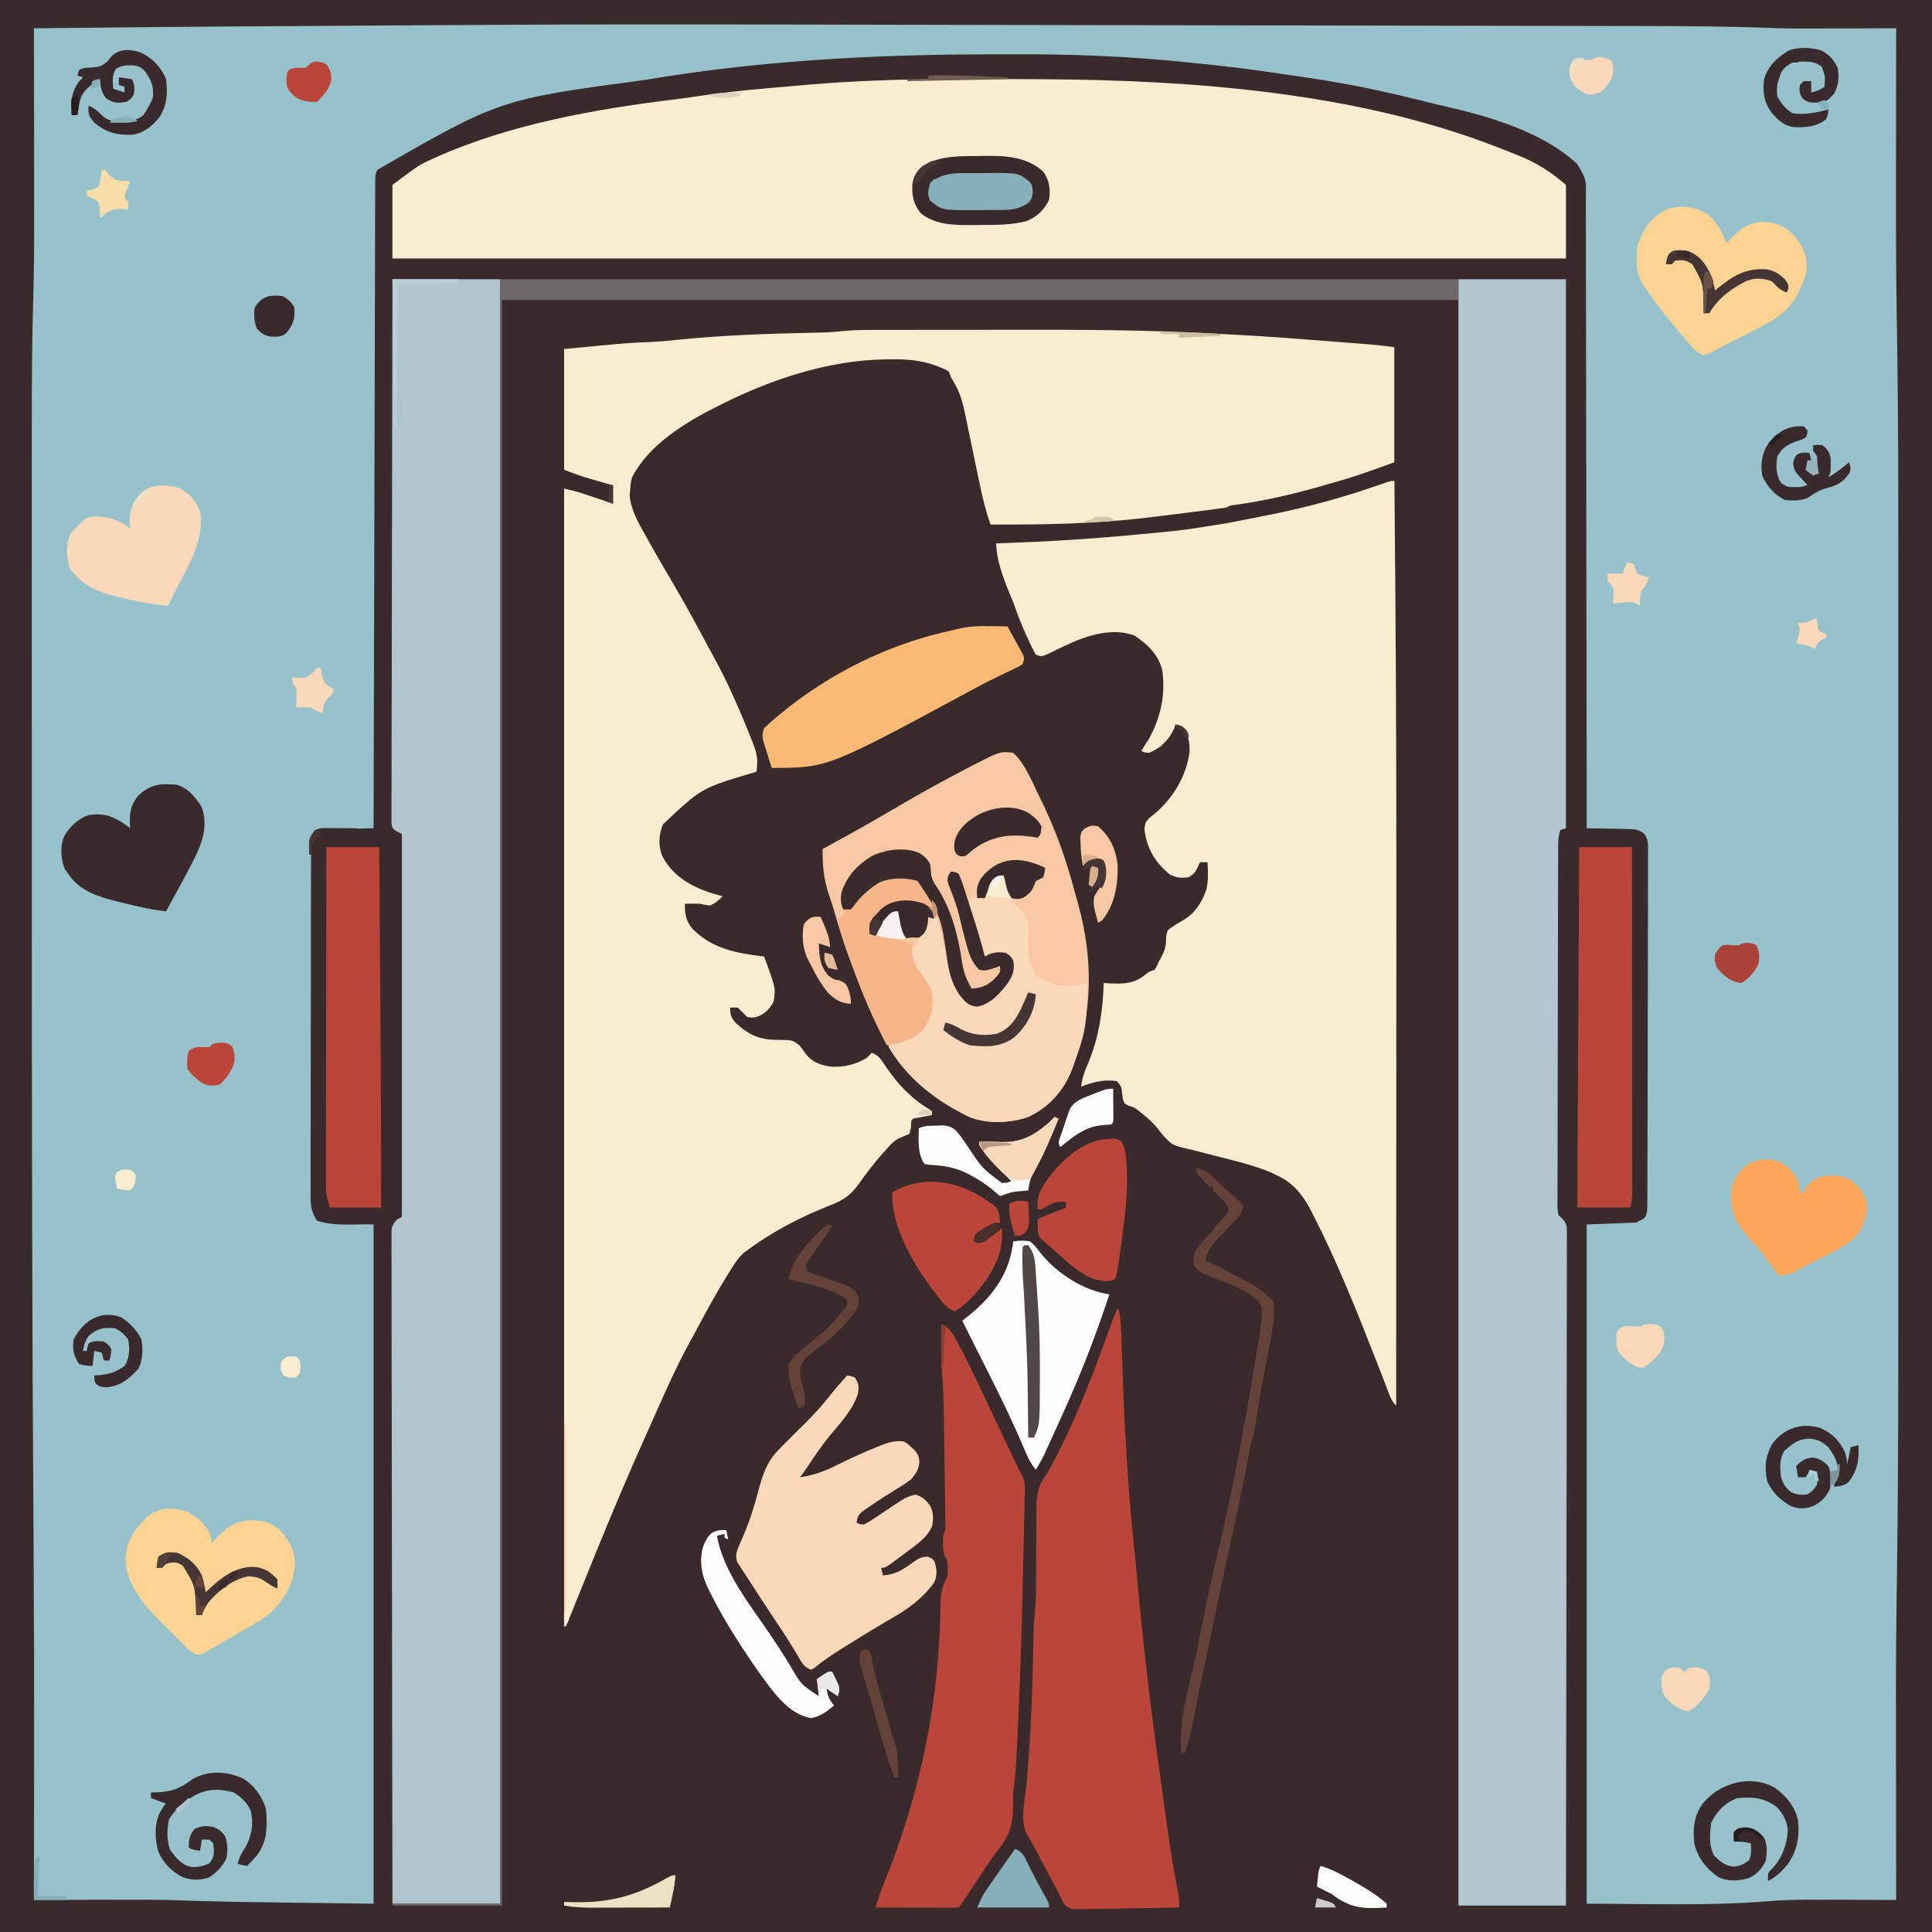 <svg version="1.1" xmlns="http://www.w3.org/2000/svg" width="1024" height="1024">
<rect width="100%" height="100%" fill="#808080" stroke="none"/>
<path d="M0 0 C337.92 0 675.84 0 1024 0 C1024 337.92 1024 675.84 1024 1024 C686.08 1024 348.16 1024 0 1024 C0 686.08 0 348.16 0 0 Z " fill="#392B2B" transform="translate(0,0)"/>
<path d="M0 0 C2.149 0.004 4.297 0.007 6.446 0.011 C34.065 0.058 61.684 0.106 89.302 0.155 C96.224 0.168 103.145 0.18 110.066 0.192 C110.83 0.194 111.595 0.195 112.382 0.197 C137.295 0.241 162.208 0.282 187.121 0.321 C212.941 0.362 238.76 0.405 264.579 0.453 C268.23 0.46 271.88 0.466 275.53 0.473 C276.248 0.474 276.966 0.476 277.706 0.477 C289.166 0.498 300.626 0.516 312.086 0.532 C323.593 0.549 335.099 0.569 346.606 0.593 C352.815 0.605 359.025 0.617 365.235 0.623 C388.791 0.651 412.299 0.787 435.838 1.72 C442.205 1.945 448.569 1.946 454.939 1.918 C456.251 1.916 457.562 1.915 458.914 1.913 C462.277 1.91 465.64 1.9 469.003 1.889 C472.484 1.878 475.966 1.874 479.447 1.869 C486.187 1.858 492.926 1.842 499.666 1.82 C499.665 2.438 499.664 3.056 499.663 3.693 C499.64 19.149 499.624 34.605 499.614 50.061 C499.61 56.726 499.605 63.391 499.594 70.056 C499.592 71.261 499.592 71.261 499.59 72.489 C499.589 73.118 499.588 73.747 499.587 74.395 C499.546 102.101 499.536 129.802 500.023 157.504 C500.978 212.008 500.814 266.521 500.801 321.031 C500.799 331.561 500.799 342.09 500.8 352.619 C500.8 353.758 500.8 353.758 500.8 354.919 C500.8 358.003 500.8 361.086 500.801 364.17 C500.804 392.88 500.801 421.591 500.796 450.301 C500.791 475.562 500.791 500.823 500.796 526.084 C500.802 554.736 500.804 583.387 500.801 612.039 C500.8 615.12 500.8 618.2 500.8 621.281 C500.8 622.039 500.799 622.797 500.799 623.578 C500.798 634.07 500.799 644.561 500.802 655.053 C500.806 672.638 500.805 690.224 500.795 707.809 C500.795 708.474 500.794 709.139 500.794 709.824 C500.772 748.671 500.582 787.51 500.023 826.353 C499.979 829.471 499.934 832.59 499.889 835.708 C499.879 836.453 499.868 837.199 499.857 837.966 C499.47 865.349 499.549 892.737 499.59 920.122 C499.592 920.956 499.593 921.79 499.594 922.649 C499.595 923.3 499.596 923.952 499.597 924.624 C499.607 931.714 499.611 938.804 499.615 945.894 C499.626 961.869 499.643 977.845 499.666 993.82 C498.623 993.817 498.623 993.817 497.558 993.813 C490.94 993.793 484.322 993.778 477.704 993.768 C474.304 993.763 470.903 993.756 467.502 993.745 C463.575 993.732 459.648 993.727 455.721 993.722 C454.524 993.717 453.328 993.712 452.095 993.707 C444.907 993.706 437.801 994.014 430.636 994.585 C399.184 997.077 367.035 995.82 335.666 995.82 C335.666 877.02 335.666 758.22 335.666 635.82 C344.246 635.49 352.826 635.16 361.666 634.82 C366.81 632.471 366.81 632.471 367.666 628.82 C367.768 626.195 367.814 623.595 367.813 620.969 C367.819 619.757 367.819 619.757 367.824 618.52 C367.835 615.802 367.839 613.085 367.843 610.367 C367.849 608.423 367.856 606.478 367.863 604.533 C367.88 599.244 367.891 593.955 367.899 588.666 C367.904 585.363 367.91 582.061 367.916 578.759 C367.936 568.434 367.95 558.109 367.958 547.783 C367.968 535.852 367.994 523.92 368.035 511.989 C368.065 502.774 368.08 493.558 368.083 484.343 C368.085 478.835 368.094 473.328 368.119 467.82 C368.143 462.642 368.147 457.464 368.137 452.285 C368.136 450.382 368.142 448.48 368.156 446.577 C368.174 443.983 368.167 441.391 368.154 438.798 C368.165 438.041 368.176 437.284 368.187 436.505 C368.147 433.279 367.992 431.259 366.042 428.635 C362.945 426.27 361.022 426.281 357.15 426.211 C355.9 426.178 354.649 426.146 353.361 426.113 C352.059 426.099 350.757 426.085 349.416 426.07 C348.098 426.04 346.781 426.011 345.424 425.98 C342.171 425.91 338.919 425.857 335.666 425.82 C335.665 424.725 335.665 424.725 335.664 423.608 C335.628 380.369 335.572 337.13 335.488 293.891 C335.478 288.702 335.468 283.512 335.458 278.323 C335.456 277.289 335.454 276.256 335.452 275.192 C335.421 258.454 335.404 241.716 335.393 224.978 C335.38 207.809 335.353 190.639 335.311 173.47 C335.286 162.872 335.273 152.274 335.274 141.677 C335.274 134.413 335.26 127.15 335.234 119.886 C335.219 115.693 335.211 111.5 335.22 107.307 C335.228 103.469 335.218 99.631 335.193 95.793 C335.188 94.404 335.189 93.015 335.197 91.626 C335.431 81.867 335.431 81.867 330.666 73.82 C311.86 56.138 281.866 47.889 257.366 42.444 C253.914 41.646 250.483 40.772 247.049 39.902 C239.141 37.91 231.203 36.084 223.228 34.383 C222.533 34.234 221.838 34.085 221.122 33.932 C205.78 30.675 190.352 28.301 174.823 26.127 C172.499 25.796 170.177 25.451 167.855 25.104 C155.516 23.271 143.164 21.805 130.752 20.567 C127.722 20.263 124.694 19.945 121.666 19.627 C91.283 16.513 60.873 15.455 30.346 15.562 C27.925 15.57 25.504 15.575 23.083 15.578 C-4.754 15.628 -32.54 16.165 -60.334 17.82 C-61.164 17.869 -61.993 17.917 -62.847 17.967 C-95.737 19.919 -128.835 23.387 -161.334 28.82 C-162.306 28.981 -162.306 28.981 -163.297 29.146 C-240.412 39.495 -240.412 39.495 -305.334 76.82 C-306.666 79.483 -306.465 81.502 -306.473 84.485 C-306.478 85.698 -306.484 86.911 -306.489 88.16 C-306.491 89.518 -306.491 90.876 -306.492 92.234 C-306.497 93.667 -306.502 95.1 -306.507 96.533 C-306.521 100.485 -306.528 104.437 -306.535 108.389 C-306.543 112.645 -306.556 116.901 -306.569 121.158 C-306.591 128.537 -306.609 135.916 -306.625 143.295 C-306.648 153.963 -306.676 164.632 -306.705 175.301 C-306.753 192.609 -306.796 209.917 -306.837 227.225 C-306.876 244.042 -306.918 260.859 -306.962 277.676 C-306.966 279.229 -306.966 279.229 -306.97 280.815 C-306.984 286.012 -306.998 291.209 -307.011 296.406 C-307.125 339.544 -307.232 382.682 -307.334 425.82 C-308.628 425.842 -308.628 425.842 -309.949 425.864 C-313.153 425.925 -316.356 426 -319.56 426.083 C-320.945 426.116 -322.332 426.144 -323.718 426.167 C-325.711 426.2 -327.704 426.254 -329.697 426.308 C-330.897 426.335 -332.096 426.361 -333.331 426.388 C-336.315 426.569 -336.315 426.569 -338.186 428.227 C-340.789 431.839 -340.48 435.168 -340.475 439.461 C-340.478 440.259 -340.481 441.057 -340.484 441.879 C-340.492 444.567 -340.494 447.256 -340.495 449.944 C-340.5 451.866 -340.505 453.787 -340.51 455.709 C-340.523 460.94 -340.53 466.172 -340.534 471.403 C-340.537 474.67 -340.541 477.937 -340.546 481.204 C-340.56 491.42 -340.569 501.637 -340.573 511.853 C-340.578 523.655 -340.595 535.457 -340.624 547.258 C-340.646 556.374 -340.656 565.49 -340.657 574.606 C-340.658 580.054 -340.664 585.501 -340.682 590.948 C-340.698 596.073 -340.701 601.198 -340.692 606.323 C-340.691 608.204 -340.695 610.085 -340.705 611.966 C-340.718 614.535 -340.712 617.103 -340.702 619.671 C-340.71 620.415 -340.718 621.159 -340.726 621.925 C-340.682 626.604 -339.899 629.886 -337.334 633.82 C-327.826 636.989 -317.35 635.449 -307.334 635.82 C-307.334 754.62 -307.334 873.42 -307.334 995.82 C-387.334 994.82 -387.334 994.82 -417.334 993.82 C-423.418 993.75 -429.493 993.699 -435.576 993.722 C-437.103 993.724 -438.629 993.726 -440.156 993.727 C-444.052 993.73 -447.948 993.74 -451.843 993.751 C-455.868 993.762 -459.892 993.766 -463.916 993.771 C-471.722 993.782 -479.528 993.799 -487.334 993.82 C-487.333 993.175 -487.332 992.53 -487.331 991.865 C-487.308 975.121 -487.292 958.376 -487.282 941.632 C-487.277 933.53 -487.271 925.428 -487.259 917.326 C-487.202 879.167 -487.29 841.009 -487.541 802.851 C-487.568 798.662 -487.595 794.473 -487.623 790.284 C-487.631 789.008 -487.631 789.008 -487.639 787.706 C-488.271 690.453 -488.47 593.203 -488.464 435.006 C-488.459 414.189 -488.46 393.373 -488.465 372.556 C-488.47 347.915 -488.472 323.274 -488.469 298.632 C-488.469 296.005 -488.468 293.377 -488.468 290.749 C-488.468 289.458 -488.468 288.167 -488.468 286.838 C-488.467 277.886 -488.468 268.935 -488.47 259.984 C-488.473 249.135 -488.472 238.285 -488.467 227.436 C-488.465 221.941 -488.463 216.447 -488.467 210.952 C-488.479 188.662 -488.347 166.394 -487.693 144.112 C-487.269 129.645 -487.201 115.189 -487.233 100.715 C-487.239 97.207 -487.24 93.698 -487.241 90.19 C-487.244 83.622 -487.252 77.053 -487.262 70.485 C-487.274 62.975 -487.279 55.465 -487.284 47.955 C-487.294 32.577 -487.312 17.199 -487.334 1.82 C-424.46 1.109 -361.584 0.658 -298.707 0.308 C-291.865 0.269 -285.022 0.23 -278.18 0.19 C-268.684 0.135 -259.188 0.083 -249.692 0.033 C-246.228 0.014 -242.764 -0.005 -239.3 -0.025 C-159.536 -0.489 -79.765 -0.137 0 0 Z " fill="#97C2CB" transform="translate(505.334,13.18)"/>
<path d="M0 0 C1.383 -0.003 2.767 -0.006 4.15 -0.01 C7.892 -0.019 11.634 -0.021 15.376 -0.022 C17.74 -0.023 20.103 -0.025 22.466 -0.027 C30.787 -0.037 39.109 -0.041 47.43 -0.04 C54.218 -0.04 61.007 -0.046 67.796 -0.061 C104.836 -0.136 141.795 -0.092 178.79 2.019 C181.052 2.147 183.314 2.269 185.577 2.388 C186.307 2.427 187.037 2.466 187.789 2.506 C188.487 2.543 189.184 2.579 189.903 2.617 C206.984 3.528 224.035 4.878 241.087 6.208 C242.784 6.34 242.784 6.34 244.516 6.475 C247.76 6.728 251.004 6.985 254.247 7.243 C255.217 7.319 256.186 7.395 257.185 7.473 C258.1 7.547 259.016 7.62 259.958 7.696 C260.747 7.759 261.536 7.822 262.349 7.887 C265.915 8.231 269.469 8.701 273.025 9.145 C273.025 29.275 273.025 49.405 273.025 70.145 C261.915 74.238 251.351 78.096 240.025 81.145 C238.672 81.535 237.321 81.927 235.97 82.321 C220.338 86.848 204.402 90.653 188.255 92.786 C185.994 93.036 185.994 93.036 184.025 94.145 C181.444 94.548 178.873 94.906 176.282 95.231 C175.496 95.333 174.709 95.434 173.898 95.539 C171.316 95.87 168.733 96.196 166.15 96.52 C165.268 96.632 164.387 96.743 163.479 96.858 C157.329 97.634 151.178 98.395 145.025 99.145 C143.947 99.277 143.947 99.277 142.847 99.411 C114.865 102.804 87.167 103.308 59.025 103.145 C56.486 96.046 54.795 88.961 53.275 81.583 C52.75 79.106 52.225 76.63 51.7 74.153 C50.686 69.335 49.689 64.514 48.703 59.69 C48.111 56.811 47.507 53.934 46.9 51.058 C46.612 49.674 46.328 48.289 46.051 46.903 C44.593 39.628 43.088 33.204 39.095 26.886 C38.025 25.145 38.025 25.145 37.025 22.145 C35.259 21.004 35.259 21.004 33.025 20.145 C32.194 19.799 31.364 19.452 30.508 19.095 C22.508 16.174 15.317 15.48 6.837 15.583 C4.87 15.6 4.87 15.6 2.863 15.618 C-26.661 16.146 -56.743 25.99 -82.975 39.145 C-84.006 39.654 -84.006 39.654 -85.058 40.172 C-102.26 48.713 -121.915 60.568 -130.975 78.145 C-131.697 81.143 -131.697 81.143 -131.913 84.333 C-132.025 85.378 -132.137 86.424 -132.253 87.501 C-131.624 95.759 -127.096 103.163 -123.1 110.27 C-122.392 111.545 -122.392 111.545 -121.67 112.845 C-117.334 120.607 -112.822 128.263 -108.319 135.928 C-102.454 145.953 -96.911 156.14 -91.451 166.391 C-90.094 168.924 -88.715 171.445 -87.327 173.962 C-82.418 182.944 -78.116 192.103 -74.1 201.52 C-73.648 202.578 -73.195 203.635 -72.729 204.725 C-64.149 225.263 -64.149 225.263 -64.975 234.145 C-65.796 234.393 -65.796 234.393 -66.633 234.645 C-94.202 242.826 -94.202 242.826 -114.538 262.02 C-116.842 267.47 -117.11 272.946 -115.128 278.536 C-109.99 288.776 -100.7 294.517 -90.116 298.118 C-87.745 298.838 -85.372 299.518 -82.975 300.145 C-85.192 302.424 -86.935 304.072 -89.975 305.145 C-91.652 304.866 -93.318 304.522 -94.975 304.145 C-97.649 304.051 -100.299 304.1 -102.975 304.145 C-103.06 309.393 -102.433 313.212 -99.038 317.333 C-88.488 328.141 -75.388 330.38 -60.975 332.145 C-54.816 348.841 -54.816 348.841 -55.975 356.145 C-58.014 359.853 -60.874 362.863 -64.975 364.145 C-67.413 364.583 -67.413 364.583 -69.975 364.145 C-71.662 362.499 -73.33 360.833 -74.975 359.145 C-76.295 359.145 -77.615 359.145 -78.975 359.145 C-79.062 362.604 -78.44 364.617 -76.151 367.219 C-69.015 373.774 -63.129 376.43 -53.538 376.27 C-45.97 376.402 -45.97 376.402 -42.409 379.063 C-41.132 380.644 -39.899 382.261 -38.714 383.911 C-35.269 388.339 -30.726 389.762 -25.311 390.516 C-18.607 390.828 -12.844 389.419 -6.975 386.145 C-5.238 384.603 -5.238 384.603 -3.975 383.145 C0.067 384.493 1.326 387.188 3.587 390.583 C9.875 399.673 16.829 407.288 26.407 412.989 C26.941 413.371 27.475 413.752 28.025 414.145 C28.025 414.805 28.025 415.465 28.025 416.145 C27.314 416.278 26.604 416.411 25.872 416.548 C24.953 416.724 24.034 416.901 23.087 417.083 C22.171 417.257 21.254 417.431 20.31 417.61 C18.072 417.922 18.072 417.922 17.025 419.145 C16.983 420.259 16.942 421.373 16.9 422.52 C16.611 423.717 16.322 424.913 16.025 426.145 C14.328 426.872 12.628 427.592 10.906 428.256 C7.744 429.751 5.603 432.248 3.337 434.833 C2.833 435.391 2.329 435.949 1.81 436.524 C-2.783 441.71 -6.933 447.222 -10.966 452.851 C-15.377 458.954 -19.361 461.446 -26.413 464.145 C-41.349 470.093 -56.019 477.577 -68.975 487.145 C-69.789 487.706 -70.602 488.267 -71.44 488.844 C-74.898 491.982 -77.105 495.561 -79.538 499.52 C-80.055 500.35 -80.571 501.18 -81.104 502.035 C-86.638 511.038 -91.672 520.304 -96.631 529.632 C-97.801 531.819 -98.993 533.991 -100.202 536.157 C-108.021 550.305 -114.408 565.193 -120.992 579.943 C-121.957 582.104 -122.924 584.263 -123.893 586.423 C-133.019 606.787 -141.703 627.308 -150.097 647.984 C-151.311 650.973 -152.529 653.96 -153.745 656.948 C-159.896 672.032 -159.896 672.032 -165.975 687.145 C-166.305 687.145 -166.635 687.145 -166.975 687.145 C-166.975 488.155 -166.975 289.165 -166.975 84.145 C-163.409 84.859 -160.301 85.624 -156.893 86.774 C-155.962 87.087 -155.031 87.399 -154.071 87.721 C-152.631 88.21 -152.631 88.21 -151.163 88.708 C-150.184 89.037 -149.205 89.366 -148.196 89.706 C-145.788 90.516 -143.382 91.33 -140.975 92.145 C-141.47 87.195 -141.47 87.195 -141.975 82.145 C-143.11 81.819 -144.244 81.493 -145.413 81.157 C-146.934 80.716 -148.455 80.274 -149.975 79.833 C-150.719 79.619 -151.463 79.406 -152.229 79.186 C-152.97 78.97 -153.712 78.754 -154.475 78.532 C-155.146 78.338 -155.816 78.144 -156.507 77.945 C-160.038 76.801 -163.499 75.449 -166.975 74.145 C-166.975 53.025 -166.975 31.905 -166.975 10.145 C-133.703 6.925 -133.703 6.925 -120.589 6.387 C-115.884 6.171 -111.221 5.7 -106.538 5.208 C-82.822 2.785 -58.889 2.02 -35.064 1.487 C-33.096 1.44 -33.096 1.44 -31.089 1.391 C-29.952 1.367 -28.816 1.344 -27.645 1.319 C-24.923 1.19 -22.317 0.961 -19.619 0.643 C-13.081 -0.018 -6.567 -0.002 0 0 Z " fill="#FAECCF" transform="translate(465.975,174.855)"/>
<path d="M0 0 C0.83 70.3 1.1 140.594 1.098 210.898 C1.098 211.913 1.098 212.928 1.098 213.973 C1.097 240.043 1.086 266.112 1.072 292.181 C1.064 307.303 1.059 322.425 1.055 337.546 C1.055 338.627 1.054 339.707 1.054 340.82 C1.053 346.244 1.052 351.668 1.05 357.092 C1.04 401.395 1.023 445.697 1 490 C-1.309 487.691 -1.947 485.919 -3.109 482.875 C-3.527 481.793 -3.945 480.712 -4.375 479.597 C-5.056 477.817 -5.056 477.817 -5.75 476 C-6.742 473.437 -7.739 470.877 -8.738 468.316 C-9 467.644 -9.262 466.972 -9.532 466.279 C-19.819 439.964 -30.384 413.448 -43.312 388.312 C-43.871 387.209 -43.871 387.209 -44.44 386.082 C-48.568 378.298 -53.533 372.078 -61.625 368.25 C-62.71 367.719 -63.796 367.188 -64.914 366.641 C-74.782 362.427 -85.444 360.018 -95.812 357.375 C-97.556 356.926 -97.556 356.926 -99.334 356.469 C-101.035 356.032 -101.035 356.032 -102.77 355.586 C-103.846 355.308 -104.923 355.03 -106.033 354.744 C-107.839 354.291 -109.651 353.858 -111.471 353.461 C-115.45 352.588 -118.006 351.75 -120.75 348.688 C-121.281 348.114 -121.812 347.54 -122.359 346.949 C-123.574 345.506 -124.746 344.028 -125.895 342.531 C-128.06 339.927 -130.291 337.92 -132.938 335.812 C-134.189 334.801 -134.189 334.801 -135.465 333.77 C-137.907 331.889 -137.907 331.889 -140.742 331.074 C-143 330 -143 330 -143.855 327.688 C-143.965 326.801 -144.075 325.914 -144.188 325 C-144.593 321.04 -144.593 321.04 -147 318 C-153.778 317.013 -159.747 318.463 -166 321 C-165.415 316.337 -164.084 312.6 -162.188 308.312 C-156.538 294.82 -154.435 280.548 -154 266 C-153.022 266.07 -152.043 266.139 -151.035 266.211 C-143.352 266.528 -137.934 266.493 -131.734 261.41 C-130 260 -130 260 -127 259 C-125.885 257.15 -125.885 257.15 -125 255 C-124.488 254.097 -124.488 254.097 -123.965 253.176 C-121.877 249.389 -120.878 246.789 -120.938 242.438 C-120.789 240.16 -120.789 240.16 -120 238 C-117.412 235.876 -114.709 234.316 -111.797 232.668 C-105.515 228.922 -102.201 223.539 -99.68 216.777 C-98.48 211.876 -98.69 207.007 -99 202 C-100.32 202 -101.64 202 -103 202 C-103.433 202.949 -103.866 203.898 -104.312 204.875 C-106 208 -106 208 -109 210 C-113.067 210.46 -115.395 210.308 -119.062 208.438 C-126.917 201.92 -131.204 194.751 -132.418 184.453 C-132 181 -132 181 -129.84 178.516 C-128.882 177.768 -127.924 177.02 -126.938 176.25 C-117.289 168.038 -110.405 156.651 -108.555 143.941 C-108.315 138.054 -108.972 134.373 -113 130 C-113.99 129.67 -114.98 129.34 -116 129 C-116.227 129.701 -116.454 130.403 -116.688 131.125 C-119.624 137.558 -123.678 141.127 -130 144 C-132.215 143.598 -132.215 143.598 -134 143 C-133.625 142.452 -133.25 141.904 -132.863 141.34 C-124.645 128.609 -120.836 115.087 -123 100 C-125.267 91.702 -130.743 86.513 -137.73 81.844 C-148.903 77.69 -161.793 81.441 -172.117 86.123 C-178.299 89.002 -178.299 89.002 -184.426 91.996 C-187 93 -187 93 -190 92 C-191.449 89.388 -192.719 86.842 -193.938 84.125 C-194.292 83.352 -194.647 82.579 -195.013 81.783 C-197.296 76.747 -199.358 71.677 -201.145 66.441 C-201.975 64.071 -202.938 61.803 -203.938 59.5 C-207.094 51.753 -211 41.437 -211 33 C-209.95 32.966 -208.9 32.931 -207.818 32.896 C-184.54 32.104 -161.378 30.683 -138.188 28.5 C-137.038 28.392 -135.888 28.285 -134.704 28.174 C-111.307 25.974 -111.307 25.974 -88.125 22.188 C-87.256 22.018 -86.388 21.848 -85.492 21.674 C-83.633 21.31 -81.774 20.943 -79.916 20.575 C-76.879 19.976 -73.84 19.39 -70.801 18.805 C-50.631 14.892 -31.26 9.964 -11.825 3.302 C-9.959 2.663 -9.959 2.663 -8.055 2.012 C-6.936 1.625 -5.817 1.237 -4.664 0.839 C-2 0 -2 0 0 0 Z " fill="#FAECCF" transform="translate(739,255)"/>
<path d="M0 0 C1.008 0.006 2.015 0.012 3.053 0.019 C80.56 0.535 165.946 7.062 239 35 C239.934 35.356 240.868 35.712 241.83 36.079 C244.791 37.22 247.741 38.385 250.688 39.562 C251.573 39.914 252.459 40.266 253.371 40.629 C262.833 44.528 270.195 49.31 278 56 C278 68.87 278 81.74 278 95 C72.74 95 -132.52 95 -344 95 C-344 82.13 -344 69.26 -344 56 C-329.969 45.477 -329.969 45.477 -323.25 42.438 C-322.454 42.071 -321.658 41.704 -320.838 41.327 C-281.346 23.683 -235.413 15.595 -192.661 10.469 C-188.99 9.999 -185.333 9.465 -181.672 8.922 C-170.141 7.22 -158.609 5.972 -147 4.938 C-146.068 4.853 -145.137 4.769 -144.177 4.682 C-137.786 4.104 -131.394 3.545 -125 3 C-123.923 2.908 -123.923 2.908 -122.825 2.814 C-81.991 -0.657 -40.945 -0.28 0 0 Z " fill="#FAECCF" transform="translate(552,42)"/>
<path d="M0 0 C18.81 0 37.62 0 57 0 C57 96.03 57 192.06 57 291 C56.01 291.33 55.02 291.66 54 292 C52.768 295.697 52.852 299.115 52.853 302.965 C52.849 303.785 52.845 304.606 52.842 305.451 C52.831 308.21 52.827 310.969 52.823 313.728 C52.817 315.702 52.81 317.677 52.803 319.651 C52.786 325.021 52.775 330.39 52.767 335.76 C52.762 339.113 52.756 342.465 52.749 345.817 C52.73 356.3 52.716 366.782 52.708 377.264 C52.698 389.377 52.672 401.49 52.631 413.604 C52.601 422.959 52.586 432.315 52.583 441.67 C52.581 447.262 52.572 452.853 52.547 458.444 C52.523 463.702 52.519 468.959 52.529 474.216 C52.53 476.148 52.523 478.079 52.51 480.011 C52.492 482.644 52.499 485.276 52.512 487.908 C52.501 488.677 52.49 489.445 52.479 490.237 C52.464 492.633 52.464 492.633 53 496 C53.66 496.608 54.32 497.216 55 497.842 C57.653 500.705 57.498 502.284 57.492 506.146 C57.5 507.415 57.508 508.684 57.516 509.991 C57.505 511.402 57.493 512.813 57.481 514.224 C57.483 515.721 57.486 517.217 57.491 518.714 C57.5 522.832 57.484 526.95 57.464 531.069 C57.447 535.508 57.453 539.947 57.456 544.386 C57.458 552.078 57.445 559.771 57.423 567.464 C57.39 578.586 57.38 589.709 57.375 600.831 C57.366 618.876 57.34 636.92 57.302 654.965 C57.265 672.495 57.237 690.026 57.22 707.557 C57.219 708.637 57.218 709.717 57.217 710.83 C57.211 716.249 57.206 721.668 57.201 727.088 C57.16 772.058 57.088 817.029 57 862 C38.19 862 19.38 862 0 862 C0 577.54 0 293.08 0 0 Z " fill="#B1C5CD" transform="translate(773,148)"/>
<path d="M0 0 C18.81 0 37.62 0 57 0 C57 284.13 57 568.26 57 861 C38.19 861 19.38 861 0 861 C-0.09 815.206 -0.162 769.412 -0.204 723.619 C-0.209 718.216 -0.214 712.814 -0.22 707.411 C-0.221 706.336 -0.222 705.26 -0.223 704.152 C-0.24 686.721 -0.272 669.29 -0.309 651.859 C-0.346 633.982 -0.368 616.105 -0.376 598.228 C-0.382 587.191 -0.399 576.154 -0.432 565.117 C-0.453 557.556 -0.459 549.994 -0.454 542.433 C-0.451 538.066 -0.455 533.699 -0.477 529.332 C-0.496 525.337 -0.497 521.343 -0.484 517.348 C-0.482 515.9 -0.487 514.451 -0.5 513.003 C-0.515 511.04 -0.505 509.077 -0.492 507.114 C-0.494 506.022 -0.495 504.93 -0.497 503.805 C0.119 500.329 1.458 499.345 4 497 C4.393 494.148 4.541 491.683 4.508 488.833 C4.514 488.002 4.52 487.172 4.527 486.317 C4.543 483.53 4.53 480.745 4.518 477.959 C4.523 475.963 4.53 473.967 4.539 471.972 C4.557 466.548 4.55 461.125 4.537 455.702 C4.527 450.032 4.537 444.363 4.543 438.693 C4.55 429.173 4.541 419.653 4.521 410.132 C4.5 399.115 4.507 388.099 4.529 377.082 C4.547 367.633 4.55 358.183 4.539 348.733 C4.533 343.085 4.532 337.438 4.545 331.79 C4.557 326.482 4.549 321.174 4.526 315.866 C4.52 313.914 4.522 311.963 4.531 310.011 C4.542 307.354 4.528 304.698 4.508 302.041 C4.521 300.873 4.521 300.873 4.535 299.682 C4.545 297.29 4.545 297.29 4 294 C3.34 293.534 2.68 293.067 1.999 292.587 C0 291 0 291 -0.497 288.762 C-0.495 287.879 -0.494 286.996 -0.492 286.086 C-0.5 285.067 -0.508 284.047 -0.516 282.996 C-0.505 281.873 -0.493 280.749 -0.481 279.592 C-0.484 278.401 -0.488 277.21 -0.491 275.983 C-0.497 272.672 -0.484 269.361 -0.464 266.05 C-0.447 262.481 -0.453 258.913 -0.456 255.344 C-0.458 249.16 -0.445 242.975 -0.423 236.791 C-0.39 227.849 -0.38 218.907 -0.375 209.965 C-0.366 195.459 -0.34 180.952 -0.302 166.445 C-0.265 152.351 -0.237 138.258 -0.22 124.164 C-0.218 122.861 -0.218 122.861 -0.217 121.532 C-0.211 117.176 -0.206 112.819 -0.201 108.463 C-0.16 72.308 -0.086 36.154 0 0 Z " fill="#B1C5CD" transform="translate(208,148)"/>
<path d="M0 0 C6.503 5.945 10.229 15.818 14.062 23.625 C14.369 24.244 14.675 24.863 14.991 25.501 C22.508 40.724 27.824 55.987 32.28 72.358 C32.982 74.932 33.699 77.501 34.418 80.07 C42.371 108.834 42.324 137.168 32.062 165.312 C31.822 165.983 31.581 166.653 31.333 167.343 C27.035 178.785 19.09 187.818 8 193 C-1.691 196.369 -13.689 196.811 -23.312 193 C-25.234 192.051 -27.131 191.049 -29 190 C-30.033 189.442 -31.065 188.884 -32.129 188.309 C-59.806 172.355 -72.05 147.881 -83 119 C-83.346 118.088 -83.692 117.177 -84.048 116.238 C-88.112 105.458 -91.854 94.657 -94.977 83.566 C-95.797 80.708 -96.69 77.924 -97.688 75.125 C-100.399 67.146 -101.135 59.37 -101 51 C-100.24 50.587 -100.24 50.587 -99.466 50.165 C-90.107 45.063 -80.777 39.921 -71.562 34.562 C-70.396 33.885 -70.396 33.885 -69.206 33.194 C-65.98 31.317 -62.754 29.44 -59.53 27.559 C-49.077 21.473 -38.531 15.607 -27.812 10 C-26.786 9.46 -25.759 8.92 -24.701 8.364 C-6.914 -0.853 -6.914 -0.853 0 0 Z " fill="#F7C8A3" transform="translate(537,399)"/>
<path d="M0 0 C0.33 0 0.66 0 1 0 C2.115 5.515 2.264 10.958 2.43 16.562 C2.502 18.721 2.574 20.879 2.646 23.037 C2.683 24.171 2.72 25.306 2.758 26.475 C3.874 60.155 5.592 93.798 9.191 127.312 C9.813 133.1 10.372 138.891 10.902 144.688 C14.11 179.641 18.22 214.44 23.177 249.188 C23.882 254.136 24.553 259.087 25.211 264.041 C27.282 279.623 29.641 295.185 32.631 310.618 C33 313 33 313 33 317 C25.394 317.186 17.789 317.328 10.181 317.414 C6.648 317.456 3.117 317.513 -0.415 317.604 C-4.479 317.707 -8.541 317.746 -12.605 317.781 C-14.503 317.843 -14.503 317.843 -16.438 317.906 C-24.968 317.911 -24.968 317.911 -27.81 315.402 C-29.14 313.321 -30.082 311.29 -31 309 C-31.626 307.878 -32.252 306.757 -32.897 305.601 C-33.48 304.502 -34.063 303.402 -34.664 302.27 C-34.983 301.671 -35.302 301.073 -35.63 300.456 C-36.631 298.577 -37.628 296.695 -38.625 294.812 C-39.629 292.92 -40.635 291.028 -41.641 289.136 C-42.55 287.429 -43.456 285.72 -44.362 284.011 C-45.94 281.022 -45.94 281.022 -47.695 278.365 C-51.752 271.012 -48.469 258.446 -47.775 250.268 C-46.254 232.232 -45.194 214.264 -44.758 196.168 C-44.736 195.282 -44.715 194.396 -44.693 193.483 C-44.585 189.012 -44.483 184.54 -44.392 180.069 C-44.355 178.396 -44.318 176.723 -44.281 175.051 C-44.268 174.302 -44.254 173.554 -44.24 172.783 C-44.148 168.764 -43.9 164.805 -43.491 160.804 C-42.861 154.229 -42.865 147.683 -42.859 141.082 C-42.841 138.42 -42.822 135.758 -42.801 133.096 C-42.77 128.942 -42.748 124.788 -42.75 120.634 C-42.75 117.903 -42.738 115.173 -42.711 112.442 C-42.685 109.885 -42.679 107.329 -42.693 104.772 C-42.588 97.319 -41.572 92.873 -37 87 C-22.965 61.87 -12.64 34.586 -2.939 7.554 C-2.006 5.016 -1.017 2.506 0 0 Z " fill="#BC453A" transform="translate(592,694)"/>
<path d="M0 0 C4.335 1.893 5.886 4.635 8.062 8.688 C8.452 9.398 8.841 10.109 9.242 10.841 C13.898 19.472 18.056 28.344 22.222 37.218 C25.572 44.351 28.956 51.467 32.331 58.588 C33.549 61.159 34.766 63.731 35.982 66.303 C36.365 67.112 36.747 67.921 37.142 68.754 C37.865 70.283 38.588 71.812 39.31 73.341 C41.047 77.112 41.047 77.112 43.101 80.713 C44.453 84.152 44.19 87.541 44.091 91.175 C44.077 92.002 44.062 92.829 44.047 93.682 C43.996 96.44 43.93 99.199 43.863 101.957 C43.823 103.911 43.784 105.865 43.745 107.82 C43.637 113.066 43.516 118.311 43.39 123.557 C43.313 126.804 43.24 130.051 43.168 133.298 C42.56 160.545 41.772 187.778 40.438 215 C40.374 216.309 40.31 217.618 40.244 218.966 C40.064 222.603 39.876 226.239 39.684 229.875 C39.629 230.915 39.575 231.956 39.52 233.028 C39.237 238.075 38.74 242.996 38 248 C37.96 249.533 37.956 251.068 38 252.602 C38.076 263.709 36.825 270.322 29.513 279.078 C26.296 283.165 23.539 287.592 20.688 291.938 C19.505 293.718 18.321 295.498 17.137 297.277 C15.665 299.492 14.193 301.707 12.729 303.926 C10.105 307.895 10.105 307.895 9 309 C7.618 309.093 6.232 309.117 4.847 309.114 C3.967 309.113 3.086 309.113 2.178 309.113 C1.221 309.108 0.264 309.103 -0.723 309.098 C-1.698 309.096 -2.673 309.095 -3.678 309.093 C-6.806 309.088 -9.934 309.075 -13.062 309.062 C-15.178 309.057 -17.293 309.053 -19.408 309.049 C-24.605 309.038 -29.803 309.021 -35 309 C-33.453 304.274 -31.906 299.572 -30.02 294.969 C-12.328 251.2 -2.213 205.267 -0.766 158.02 C-0.712 156.317 -0.712 156.317 -0.657 154.58 C-0.596 152.418 -0.548 150.256 -0.517 148.094 C-0.375 142.539 0.181 138.911 3 134 C3.427 131.628 3.427 131.628 3.312 129.375 C3.307 128.273 3.307 128.273 3.301 127.148 C3.115 124.959 3.115 124.959 1.992 123.047 C0.766 120.518 0.767 118.672 0.812 115.875 C0.819 115.006 0.825 114.137 0.832 113.242 C1 111 1 111 2 109 C2.068 106.771 2.068 104.54 2.038 102.31 C2.03 101.622 2.022 100.933 2.013 100.224 C1.985 97.937 1.95 95.65 1.914 93.363 C1.892 91.765 1.871 90.168 1.85 88.57 C1.804 85.208 1.755 81.846 1.703 78.484 C1.638 74.217 1.58 69.95 1.525 65.682 C1.482 62.373 1.434 59.064 1.386 55.755 C1.363 54.184 1.342 52.614 1.321 51.044 C1.203 42.09 0.894 33.193 0.216 24.262 C-0.109 19.36 -0.109 14.474 -0.062 9.562 C-0.058 8.629 -0.053 7.695 -0.049 6.732 C-0.037 4.488 -0.021 2.244 0 0 Z " fill="#BC453A" transform="translate(499,702)"/>
<path d="M0 0 C1.875 0.312 1.875 0.312 4 1 C6.196 4.294 6.339 5.808 5.711 9.652 C3.092 18.302 -3.879 25.467 -9.505 32.357 C-13.459 37.227 -16.984 42.233 -20.379 47.512 C-21.838 49.752 -23.386 51.871 -25 54 C-17.622 52.904 -11.619 50.691 -5 47.312 C1.891 43.921 8.792 40.695 15.938 37.875 C16.664 37.58 17.39 37.285 18.139 36.982 C22.22 35.405 25.629 34.426 30 35 C32.082 36.242 32.082 36.242 33.812 37.875 C34.396 38.409 34.98 38.942 35.582 39.492 C37.581 41.618 37.98 42.821 38.312 45.75 C37.907 49.971 36.638 51.674 34 55 C31.449 57.024 28.723 58.693 25.938 60.375 C24.414 61.33 22.892 62.287 21.371 63.246 C20.628 63.711 19.886 64.176 19.121 64.656 C16.191 66.513 13.337 68.443 10.5 70.438 C9.644 71.034 8.788 71.631 7.906 72.246 C5.82 74.166 5.341 75.226 5 78 C6.66 78.898 6.66 78.898 9 79 C11.363 77.735 13.438 76.458 15.625 74.938 C16.877 74.103 18.13 73.27 19.383 72.438 C19.997 72.024 20.611 71.61 21.243 71.184 C31.26 64.435 31.26 64.435 36.25 63.188 C39.875 64.258 41.575 65.897 43.859 68.867 C45.855 72.599 45.842 75.912 45 80 C42.181 86.279 36.377 89.976 31 94 C30.001 94.755 29.002 95.511 27.973 96.289 C20.294 102 20.294 102 18 102 C18.33 103.32 18.66 104.64 19 106 C25.766 105.533 29.548 102.982 34.926 99.062 C37.719 97.126 39.389 95.973 42.848 96.125 C45 97 45 97 46.312 98.625 C47.494 102.705 48.018 106.099 45.938 109.984 C40.173 118.068 32.513 123.614 24 128.5 C22.244 129.532 20.488 130.566 18.734 131.602 C17.349 132.418 17.349 132.418 15.936 133.251 C10.665 136.391 5.456 139.63 0.25 142.875 C-0.749 143.493 -1.748 144.111 -2.777 144.748 C-7.877 147.931 -12.727 151.188 -17.353 155.036 C-17.896 155.354 -18.44 155.672 -19 156 C-23.228 154.591 -24.393 151.533 -26.562 147.875 C-27.459 146.401 -28.357 144.929 -29.258 143.457 C-29.714 142.709 -30.171 141.961 -30.642 141.19 C-32.664 137.929 -34.792 134.744 -36.938 131.562 C-41.979 124.058 -46.926 116.497 -51.793 108.878 C-52.869 107.203 -53.965 105.54 -55.062 103.879 C-55.619 103.011 -56.176 102.144 -56.75 101.25 C-57.219 100.533 -57.688 99.817 -58.172 99.078 C-59.728 95.174 -58.113 92.276 -56.582 88.531 C-55.993 87.187 -55.403 85.843 -54.812 84.5 C-51.585 76.959 -49.209 69.327 -47.13 61.396 C-45.09 53.753 -42.8 46.287 -37.25 40.438 C-36.471 39.61 -35.693 38.782 -34.891 37.93 C-30.612 33.555 -26.237 29.274 -21.886 24.972 C-17.229 20.332 -12.973 15.587 -8.906 10.418 C-6.074 6.825 -3.043 3.414 0 0 Z " fill="#FAD8B9" transform="translate(449,729)"/>
<path d="M0 0 C0.402 1.825 0.402 1.825 0.812 3.688 C1.685 7.221 2.922 9.977 5 13 C4.67 13.33 4.34 13.66 4 14 C4.743 14.536 5.485 15.072 6.25 15.625 C9.699 18.604 12.677 21.429 13.271 26.154 C13.286 28.593 13.201 31.003 13.062 33.438 C12.722 39.913 13.045 44.171 16 50 C16.33 50.99 16.66 51.98 17 53 C18.698 54.102 18.698 54.102 21 55 C21.99 55.536 22.98 56.072 24 56.625 C30.152 59.267 37.648 58.694 44 57 C44.456 69.465 44.12 80.107 40 92 C39.764 92.692 39.529 93.383 39.286 94.096 C38.543 96.259 37.778 98.412 37 100.562 C36.763 101.218 36.527 101.873 36.283 102.548 C31.96 113.913 24.008 122.856 13 128 C3.309 131.369 -8.689 131.811 -18.312 128 C-20.234 127.051 -22.131 126.049 -24 125 C-25.033 124.442 -26.065 123.884 -27.129 123.309 C-41.161 115.22 -52.656 104.957 -61 91 C-61 90.34 -61 89.68 -61 89 C-60.443 88.914 -59.886 88.827 -59.312 88.738 C-52.469 87.478 -46.596 85.604 -42.391 79.766 C-38.891 73.435 -37.876 68.063 -39.441 61.012 C-40.811 56.715 -43.001 53.618 -45.75 50.062 C-48.424 46.447 -49.469 44.385 -48.938 39.875 C-48.628 38.596 -48.319 37.317 -48 36 C-54.317 34.574 -60.645 33.247 -67 32 C-66.468 28.281 -65.661 26.08 -63.188 23.25 C-62.686 22.657 -62.185 22.064 -61.668 21.453 C-59.79 19.817 -58.432 19.401 -56 19 C-55.89 19.675 -55.781 20.351 -55.668 21.047 C-55.509 21.939 -55.351 22.831 -55.188 23.75 C-55.037 24.632 -54.886 25.513 -54.73 26.422 C-53.946 29.191 -52.854 30.826 -51 33 C-48.36 32.67 -45.72 32.34 -43 32 C-42.34 28.37 -41.68 24.74 -41 21 C-39.35 21.66 -37.7 22.32 -36 23 C-35.67 22.01 -35.34 21.02 -35 20 C-31.694 28.974 -30.103 38.2 -28.32 47.574 C-26.677 55.524 -24.372 62.591 -18 68 C-13.973 68.532 -11.646 68.323 -8 66.5 C-3.176 62.48 1.562 57.891 4 52 C4.449 47.352 4.449 47.352 2.938 43.062 C-0.094 41.4 -2.61 41.703 -6 42 C-8.354 42.881 -8.354 42.881 -10 44 C-12.103 38.53 -14.006 33.051 -15.688 27.438 C-15.912 26.721 -16.137 26.005 -16.369 25.268 C-17.743 20.677 -18.233 16.79 -18 12 C-15.36 12 -12.72 12 -10 12 C-9.773 10.948 -9.546 9.896 -9.312 8.812 C-7.942 3.996 -5.326 0 0 0 Z " fill="#FAD8B9" transform="translate(532,464)"/>
<path d="M0 0 C167.64 0 335.28 0 508 0 C508 3.63 508 7.26 508 11 C340.69 11 173.38 11 1 11 C1 291.83 1 572.66 1 862 C-18.14 862 -37.28 862 -57 862 C-57 861.67 -57 861.34 -57 861 C-38.19 861 -19.38 861 0 861 C0 576.87 0 292.74 0 0 Z " fill="#6C6867" transform="translate(265,148)"/>
<path d="M0 0 C9.24 0 18.48 0 28 0 C28.132 18.554 28.263 37.108 28.391 55.662 C28.451 64.283 28.511 72.903 28.573 81.524 C29.095 154.685 29.095 154.685 29 191 C20.09 191 11.18 191 2 191 C0.137 186.343 -0.28 183.18 -0.241 178.337 C-0.242 177.574 -0.244 176.81 -0.246 176.023 C-0.249 173.468 -0.238 170.913 -0.227 168.358 C-0.226 166.525 -0.227 164.692 -0.228 162.858 C-0.229 157.884 -0.217 152.909 -0.203 147.934 C-0.19 142.735 -0.189 137.535 -0.187 132.335 C-0.181 122.49 -0.164 112.644 -0.144 102.799 C-0.122 91.59 -0.111 80.381 -0.101 69.171 C-0.08 46.114 -0.044 23.057 0 0 Z " fill="#BC453A" transform="translate(173,449)"/>
<path d="M0 0 C9.24 0 18.48 0 28 0 C28.023 24.46 28.041 48.921 28.052 73.381 C28.057 84.738 28.064 96.095 28.075 107.451 C28.085 117.347 28.092 127.243 28.094 137.14 C28.095 142.382 28.098 147.624 28.106 152.866 C28.112 157.796 28.115 162.727 28.113 167.657 C28.113 169.47 28.115 171.283 28.119 173.096 C28.124 175.565 28.123 178.033 28.12 180.502 C28.123 181.225 28.126 181.948 28.129 182.692 C28.12 185.744 27.974 188.079 27 191 C17.76 191 8.52 191 -1 191 C-0.67 127.97 -0.34 64.94 0 0 Z " fill="#BC453A" transform="translate(837,449)"/>
<path d="M0 0 C6.846 3.82 9.98 9.943 12.688 17.062 C13.195 16.52 13.703 15.977 14.227 15.418 C19.783 9.643 23.794 6 32.062 5.625 C38.557 5.845 42.935 7.457 47.664 11.934 C52.977 17.717 55.409 22.819 55.258 30.754 C54.529 34.981 53.056 38.471 51.188 42.312 C50.874 42.974 50.56 43.635 50.237 44.316 C45.288 53.794 36.846 58.436 27.562 63.062 C26.551 63.576 25.54 64.089 24.499 64.618 C22.489 65.637 20.476 66.652 18.461 67.662 C16.03 68.889 13.619 70.146 11.215 71.426 C9.977 72.076 8.738 72.725 7.5 73.375 C6.455 73.928 5.409 74.481 4.332 75.051 C1.688 76.062 1.688 76.062 -0.383 76.035 C-3.229 74.601 -4.9 72.575 -7 70.188 C-7.651 69.45 -7.651 69.45 -8.316 68.697 C-15.785 60.178 -22.871 51.388 -29.312 42.062 C-29.844 41.348 -30.375 40.634 -30.922 39.898 C-35.426 33.143 -35.453 25.936 -34.312 18.062 C-31.938 10.892 -28.697 5.186 -22.312 1.062 C-20.982 0.165 -20.982 0.165 -19.625 -0.75 C-12.924 -3.152 -6.525 -2.844 0 0 Z " fill="#FBD392" transform="translate(902.312,111.938)"/>
<path d="M0 0 C4.872 2.441 8.378 5.927 11.312 10.5 C12.25 14 12.25 14 12.312 16.5 C12.993 15.799 13.674 15.097 14.375 14.375 C20.539 8.228 24.573 4.375 33.625 4.25 C40.301 4.317 43.895 5.371 48.938 9.812 C54.22 15.79 56.772 20.613 56.645 28.555 C55.452 39.129 50.255 47.631 42.312 54.5 C38.85 57.018 35.252 59.171 31.515 61.256 C28.824 62.776 26.166 64.35 23.504 65.922 C21.42 67.137 19.335 68.35 17.25 69.562 C16.238 70.16 15.226 70.757 14.183 71.372 C13.224 71.921 12.265 72.47 11.277 73.035 C10.417 73.534 9.558 74.033 8.672 74.547 C6.312 75.5 6.312 75.5 4.339 75.466 C1.345 74.039 -0.78 71.835 -3.082 69.504 C-3.592 68.996 -4.103 68.489 -4.629 67.966 C-5.709 66.888 -6.786 65.805 -7.859 64.72 C-9.474 63.089 -11.104 61.475 -12.736 59.861 C-22.472 50.146 -32.563 39.401 -33.188 24.938 C-32.781 15.637 -28.365 8.767 -21.688 2.5 C-15.248 -2.891 -7.586 -2.895 0 0 Z " fill="#FBD392" transform="translate(99.688,801.5)"/>
<path d="M0 0 C0.913 0.009 1.827 0.018 2.768 0.027 C4.991 0.051 7.214 0.083 9.438 0.125 C10.975 2.887 12.489 5.661 14 8.438 C14.438 9.223 14.875 10.009 15.326 10.818 C15.735 11.576 16.145 12.333 16.566 13.113 C17.14 14.158 17.14 14.158 17.725 15.224 C18.438 17.125 18.438 17.125 17.438 20.125 C15.726 21.257 15.726 21.257 13.492 22.324 C12.26 22.924 12.26 22.924 11.003 23.537 C9.671 24.168 9.671 24.168 8.312 24.812 C6.461 25.712 4.611 26.613 2.762 27.516 C1.848 27.96 0.935 28.404 -0.006 28.861 C-3.346 30.512 -6.607 32.275 -9.875 34.062 C-85.944 75.125 -85.944 75.125 -115.562 75.125 C-116.429 72.378 -117.281 69.629 -118.125 66.875 C-118.372 66.098 -118.619 65.32 -118.873 64.52 C-119.102 63.765 -119.331 63.011 -119.566 62.234 C-119.888 61.197 -119.888 61.197 -120.217 60.14 C-120.625 57.759 -120.422 56.377 -119.562 54.125 C-117.545 52.111 -115.564 50.307 -113.375 48.5 C-112.744 47.972 -112.113 47.444 -111.464 46.901 C-84.927 24.963 -53.283 9.257 -19.562 2.125 C-18.898 1.953 -18.234 1.781 -17.55 1.604 C-11.628 0.123 -6.086 -0.116 0 0 Z " fill="#FABA75" transform="translate(524.562,331.875)"/>
<path d="M0 0 C3.128 -0.511 5.882 -0.637 9 0 C11.077 1.686 12.514 3.537 14.148 5.652 C22.836 16.668 37 26.047 51 28 C43.842 49.85 35.558 71.091 26 92 C24.989 94.237 23.979 96.474 22.969 98.711 C21.98 100.891 20.991 103.071 20 105.25 C19.315 106.76 19.315 106.76 18.615 108.3 C18.185 109.238 17.755 110.175 17.312 111.141 C16.75 112.371 16.75 112.371 16.176 113.626 C14.914 116.174 13.493 118.581 12 121 C9.705 118.147 8.171 115.409 6.75 112.039 C6.316 111.028 5.881 110.018 5.434 108.976 C4.961 107.87 4.488 106.764 4 105.625 C-3.348 88.747 -11.682 72.369 -20 55.953 C-22.351 51.311 -24.681 46.658 -27 42 C-26.299 41.466 -25.598 40.933 -24.875 40.383 C-12.065 30.323 -2.604 18.488 -0.227 1.984 C-0.152 1.33 -0.077 0.675 0 0 Z " fill="#FCFCFC" transform="translate(537,658)"/>
<path d="M0 0 C2.41 1.761 3.736 2.943 5.16 5.578 C5.356 7.539 5.551 9.499 5.734 11.461 C6.211 13.832 6.998 15.207 8.348 17.203 C16.502 29.316 20.075 43.807 22.16 58.078 C22.938 63.254 24.551 67.055 27.16 71.578 C33.644 71.07 36.728 69.345 40.973 64.516 C42.421 62.531 42.421 62.531 42.16 59.578 C40.83 60.073 40.83 60.073 39.473 60.578 C34.265 62.15 34.265 62.15 31.16 61.578 C27.995 58.193 26.433 55.194 25.16 50.766 C24.829 49.624 24.498 48.481 24.156 47.305 C22.942 42.761 21.828 38.196 20.744 33.619 C19.296 27.69 17.216 22.116 14.918 16.469 C14.16 13.578 14.16 13.578 15.027 11.188 C15.401 10.656 15.775 10.125 16.16 9.578 C17.992 9.645 17.992 9.645 20.16 10.578 C21.282 12.928 22.09 15.04 22.852 17.508 C23.083 18.213 23.314 18.918 23.553 19.644 C24.292 21.909 25.007 24.181 25.723 26.453 C26.208 27.946 26.694 29.438 27.182 30.93 C29.723 38.756 32.106 46.608 34.16 54.578 C34.748 54.256 35.336 53.934 35.941 53.602 C39.177 52.109 41.644 52.201 45.16 52.578 C47.598 54.141 47.598 54.141 49.16 56.578 C50.085 61.294 49.126 64.123 46.66 68.078 C42.507 73.853 37.209 79.864 29.973 81.141 C25.079 80.419 23.777 78.62 20.738 74.914 C16.716 68.961 15.346 63.423 14.16 56.453 C12.775 48.732 11.229 41.149 9.16 33.578 C8.521 33.764 7.881 33.949 7.223 34.141 C6.542 34.285 5.861 34.429 5.16 34.578 C4.83 34.248 4.5 33.918 4.16 33.578 C4.078 34.651 3.995 35.723 3.91 36.828 C3.089 40.934 2.541 42.202 -0.84 44.578 C-4.09 45.328 -4.09 45.328 -6.84 45.578 C-11.197 40.378 -11.968 37.351 -11.84 30.578 C-16.48 33.425 -20.904 36.244 -22.445 41.734 C-22.576 42.343 -22.706 42.951 -22.84 43.578 C-22.222 43.616 -21.605 43.653 -20.969 43.691 C-14.863 44.165 -9.553 45.384 -3.84 47.578 C-4.118 49.373 -4.118 49.373 -4.402 51.203 C-4.486 57.749 -0.516 62.312 3.094 67.441 C4.831 70.078 5.766 71.538 6.16 74.578 C6.25 75.241 6.341 75.903 6.434 76.586 C6.749 83.171 5.04 88.239 1.16 93.578 C-4.351 98.84 -10.403 100.678 -17.84 101.578 C-23.989 89.868 -29.153 77.943 -33.84 65.578 C-34.202 64.624 -34.564 63.67 -34.937 62.687 C-36.04 59.759 -37.131 56.826 -38.215 53.891 C-38.549 52.995 -38.883 52.099 -39.227 51.175 C-41.222 45.69 -42.692 40.302 -43.84 34.578 C-42.52 33.588 -41.2 32.598 -39.84 31.578 C-40.17 31.062 -40.5 30.547 -40.84 30.016 C-42.543 25.864 -42.468 22.446 -41.035 18.184 C-37.333 9.872 -31.44 3.992 -23.215 0.078 C-16.355 -2.345 -6.619 -3.314 0 0 Z " fill="#F6B689" transform="translate(487.84,452.422)"/>
<path d="M0 0 C6.212 2.199 9.65 6.519 13 12 C16.136 21.409 13.555 29.693 9.422 38.266 C4.53 47.973 -0.724 57.497 -6 67 C-13.466 66.293 -20.605 64.55 -27.875 62.75 C-29.698 62.319 -29.698 62.319 -31.559 61.879 C-42.196 59.251 -51.624 56.364 -58 47 C-58.619 46.092 -59.237 45.185 -59.875 44.25 C-61.709 38.952 -62.069 33.346 -60.344 27.945 C-57.563 22.552 -52.761 17.92 -47 16 C-38.709 14.767 -33.798 16.691 -27.02 21.469 C-26.353 21.974 -25.687 22.479 -25 23 C-25.046 22.359 -25.093 21.719 -25.141 21.059 C-25.407 14.674 -24.841 11.155 -21 6 C-14.473 -0.411 -8.962 -0.913 0 0 Z " fill="#392B2B" transform="translate(94,416)"/>
<path d="M0 0 C5.004 2.807 8.629 6.726 10.555 12.152 C13.242 27.268 4.148 41.424 -2.544 54.399 C-3.867 56.972 -5.156 59.562 -6.445 62.152 C-13.634 61.612 -20.494 60.42 -27.508 58.777 C-28.437 58.569 -29.365 58.36 -30.322 58.145 C-42.289 55.39 -50.861 52.598 -58.508 42.402 C-60.327 36.096 -60.653 29.707 -57.82 23.715 C-50.171 15.461 -50.171 15.461 -45.344 14.914 C-37.501 14.683 -32.852 16.881 -26.445 21.152 C-26.503 20.523 -26.561 19.894 -26.621 19.246 C-26.978 12.478 -25.893 8.314 -21.445 3.152 C-15.869 -2.424 -7.216 -2.502 0 0 Z " fill="#FAD8B9" transform="translate(95.445,258.848)"/>
<path d="M0 0 C4.559 2.345 7.632 5.812 9.965 10.352 C10.777 13.789 10.777 13.789 10.965 16.352 C11.625 16.352 12.285 16.352 12.965 16.352 C13.171 15.774 13.377 15.197 13.59 14.602 C15.59 11.329 17.552 10.119 20.965 8.352 C26.59 7.082 31.699 6.718 36.965 9.352 C41.407 12.487 44.204 15.167 45.965 20.352 C47.183 27.45 45.552 32.118 41.766 38.125 C36.975 44.048 30.309 46.95 23.652 50.352 C22.141 51.133 22.141 51.133 20.6 51.93 C18.631 52.945 16.659 53.956 14.685 54.961 C12.98 55.832 11.282 56.716 9.592 57.617 C6.042 59.486 4.06 60.352 -0.035 60.352 C-1.806 58.403 -3.279 56.551 -4.785 54.414 C-5.669 53.207 -6.556 52.003 -7.445 50.801 C-8.101 49.912 -8.101 49.912 -8.77 49.005 C-10.463 46.792 -12.321 44.762 -14.223 42.727 C-21.883 34.114 -26.188 27.751 -25.594 15.82 C-24.582 9.538 -21.972 6.15 -17.41 1.914 C-12.309 -1.442 -5.801 -1.848 0 0 Z " fill="#FBA559" transform="translate(943.035,615.648)"/>
<path d="M0 0 C0.99 0.639 1.98 1.279 3 1.938 C5.741 4.764 5.778 7.156 6 11 C5.145 11.387 4.291 11.773 3.41 12.172 C2.305 12.693 1.201 13.213 0.062 13.75 C-1.04 14.26 -2.142 14.771 -3.277 15.297 C-6.137 16.713 -6.137 16.713 -6.879 19.203 C-6.919 19.796 -6.959 20.389 -7 21 C-3.01 20.44 -0.474 19.243 2.812 16.938 C3.603 16.39 4.393 15.842 5.207 15.277 C5.799 14.856 6.39 14.434 7 14 C8.161 27.342 2.219 37.286 -5.949 47.418 C-9.627 51.712 -13.091 55.177 -18 58 C-22.268 56.444 -24.569 53.231 -27.25 49.75 C-27.975 48.814 -27.975 48.814 -28.714 47.859 C-39.307 33.879 -51.986 13.075 -51 -5 C-34.82 -14.835 -14.644 -10.99 0 0 Z " fill="#BC453A" transform="translate(524,637)"/>
<path d="M0 0 C1.259 -0.043 1.259 -0.043 2.543 -0.086 C4.812 0.375 4.812 0.375 6.551 1.898 C8.284 5.301 8.564 8.625 8.812 12.375 C8.862 13.035 8.912 13.696 8.964 14.376 C9.753 27.553 8.124 40.47 6.375 53.5 C6.26 54.36 6.145 55.219 6.026 56.105 C5.691 58.573 5.35 61.041 5.004 63.508 C4.848 64.632 4.848 64.632 4.688 65.778 C4.258 68.764 3.769 71.506 2.812 74.375 C-0.739 76.151 -4.413 75.207 -8.188 74.375 C-16.101 71.424 -22.473 65.267 -28.678 59.718 C-30.033 58.513 -31.413 57.336 -32.797 56.164 C-33.524 55.512 -34.251 54.86 -35 54.188 C-35.625 53.637 -36.25 53.087 -36.895 52.52 C-38.188 50.375 -38.188 50.375 -38.188 42.375 C-33.237 40.395 -28.288 38.415 -23.188 36.375 C-23.188 35.385 -23.188 34.395 -23.188 33.375 C-28.857 32.822 -31.508 34.496 -36.188 37.375 C-36.847 37.375 -37.508 37.375 -38.188 37.375 C-39.247 29.253 -34.989 24.027 -30.207 17.793 C-22.594 8.766 -12.335 0.191 0 0 Z " fill="#BC453A" transform="translate(588.188,603.625)"/>
<path d="M0 0 C1.374 -0.011 2.748 -0.032 4.121 -0.062 C15.599 -0.309 27.109 0.263 36.017 8.295 C39.255 13.096 39.928 17.654 39.017 23.295 C36.279 28.669 32.727 32.176 27.142 34.483 C19.427 36.488 11.706 36.513 3.793 36.535 C1.72 36.545 -0.353 36.576 -2.427 36.608 C-11.519 36.679 -21.621 36.358 -28.983 30.295 C-32.828 25.308 -33.696 21.231 -33.421 14.948 C-32.724 10.725 -31.243 8.064 -27.983 5.295 C-19.23 0.034 -9.933 0.057 0 0 Z " fill="#392B2B" transform="translate(516.983,82.705)"/>
<path d="M0 0 C2.41 1.761 3.736 2.943 5.16 5.578 C5.356 7.539 5.551 9.499 5.734 11.461 C6.211 13.832 6.998 15.207 8.348 17.203 C16.502 29.316 20.075 43.807 22.16 58.078 C22.938 63.254 24.551 67.055 27.16 71.578 C33.644 71.07 36.728 69.345 40.973 64.516 C42.421 62.531 42.421 62.531 42.16 59.578 C40.83 60.073 40.83 60.073 39.473 60.578 C34.265 62.15 34.265 62.15 31.16 61.578 C27.995 58.193 26.433 55.194 25.16 50.766 C24.829 49.624 24.498 48.481 24.156 47.305 C22.942 42.761 21.828 38.196 20.744 33.619 C19.296 27.69 17.216 22.116 14.918 16.469 C14.16 13.578 14.16 13.578 15.027 11.188 C15.401 10.656 15.775 10.125 16.16 9.578 C17.992 9.645 17.992 9.645 20.16 10.578 C21.282 12.928 22.09 15.04 22.852 17.508 C23.083 18.213 23.314 18.918 23.553 19.644 C24.292 21.909 25.007 24.181 25.723 26.453 C26.208 27.946 26.694 29.438 27.182 30.93 C29.723 38.756 32.106 46.608 34.16 54.578 C34.748 54.256 35.336 53.934 35.941 53.602 C39.177 52.109 41.644 52.201 45.16 52.578 C47.598 54.141 47.598 54.141 49.16 56.578 C50.085 61.294 49.126 64.123 46.66 68.078 C42.507 73.853 37.209 79.864 29.973 81.141 C25.079 80.419 23.777 78.62 20.738 74.914 C16.793 69.074 15.426 63.724 14.285 56.891 C11.038 33.407 11.038 33.407 -1.527 14.453 C-8.18 12.696 -15.387 12.575 -21.793 15.328 C-26.951 18.478 -31.994 22.844 -35.383 27.863 C-36.104 28.712 -36.104 28.712 -36.84 29.578 C-38.16 29.578 -39.48 29.578 -40.84 29.578 C-42.356 26.545 -42.353 23.856 -41.84 20.578 C-38.916 11.805 -33.382 5.943 -25.562 1.195 C-18.283 -2.269 -7.378 -3.694 0 0 Z " fill="#392B2B" transform="translate(487.84,452.422)"/>
<path d="M0 0 C0.33 1.65 0.66 3.3 1 5 C0.34 4.67 -0.32 4.34 -1 4 C-1 3.34 -1 2.68 -1 2 C-2.32 2.33 -3.64 2.66 -5 3 C-1.591 22.251 12.687 39.726 23.335 55.532 C26.878 60.794 30.342 66.072 33.625 71.5 C39.457 81.712 39.457 81.712 49 88 C48.505 83.545 48.505 83.545 48 79 C53.75 75 53.75 75 56 75 C56.702 76.41 57.386 77.828 58.062 79.25 C58.445 80.039 58.828 80.828 59.223 81.641 C60.086 84.26 59.93 85.449 59 88 C57.02 86.68 55.04 85.36 53 84 C54.127 88.969 54.127 88.969 57 93 C52.981 96.349 50.08 98.576 44.938 99.625 C32.433 97.64 23.978 84.552 17 75 C12.814 69.12 8.858 63.099 5 57 C4.582 56.341 4.165 55.682 3.734 55.003 C-0.699 47.951 -4.751 40.752 -8.5 33.312 C-8.839 32.641 -9.177 31.969 -9.526 31.277 C-13.149 23.92 -14.613 16.414 -12.211 8.352 C-9.48 1.91 -7.343 -0.326 0 0 Z " fill="#FCFCFC" transform="translate(385,811)"/>
<path d="M0 0 C4.093 1.047 6.595 2.251 9.449 5.375 C12.316 8.379 15.496 11.059 18.598 13.816 C19.39 14.537 20.183 15.258 21 16 C21.782 16.669 22.565 17.338 23.371 18.027 C23.909 18.678 24.446 19.329 25 20 C24.432 24.558 21.372 27.146 18.312 30.312 C17.218 31.475 16.124 32.637 15.031 33.801 C14.021 34.867 13.011 35.934 12 37 C8.368 40.869 5.826 43.63 5 49 C5.639 49.322 6.278 49.643 6.937 49.975 C33.31 63.31 33.31 63.31 41 71 C42.048 79.109 40.277 87.207 38.688 95.125 C38.226 97.516 37.765 99.906 37.305 102.297 C37.08 103.446 36.855 104.595 36.624 105.779 C35.812 109.971 35.05 114.17 34.312 118.375 C34.195 119.04 34.077 119.705 33.956 120.391 C33.044 125.603 32.257 130.83 31.527 136.07 C30.917 139.462 29.95 142.688 29 146 C28.533 148.307 28.098 150.62 27.688 152.938 C24.568 170.067 20.782 187.066 17.045 204.07 C14.486 215.718 12.014 227.382 9.606 239.063 C8.514 244.356 7.413 249.647 6.312 254.938 C6.11 255.915 5.907 256.892 5.699 257.898 C4.83 262.077 3.95 266.251 3.008 270.414 C2.219 273.931 1.506 277.458 0.816 280.996 C0.611 282.05 0.405 283.104 0.193 284.189 C-0.226 286.35 -0.643 288.512 -1.057 290.674 C-2.346 297.251 -3.932 303.623 -6 310 C-6.66 310 -7.32 310 -8 310 C-8.46 299.324 -7.523 289.783 -4.982 279.412 C-4.022 275.492 -3.122 271.557 -2.211 267.625 C-2.023 266.821 -1.835 266.017 -1.641 265.188 C0.084 257.768 1.575 250.311 3.022 242.832 C5.534 229.86 8.344 216.986 11.375 204.125 C18.886 172.169 25.116 139.946 30.414 107.553 C30.935 104.391 31.478 101.234 32.031 98.078 C32.786 93.728 33.429 89.378 34 85 C34.278 83.15 34.278 83.15 34.562 81.262 C34.984 76.614 35.157 73.477 32.207 69.711 C25.868 64.62 18.165 61.701 10.639 58.788 C1.993 55.417 1.993 55.417 -1 52 C-1.667 47.916 -1.515 45.842 0.652 42.297 C1.406 41.456 2.161 40.616 2.938 39.75 C4.154 38.348 4.154 38.348 5.395 36.918 C6.684 35.474 6.684 35.474 8 34 C9.729 32.037 11.43 30.056 13.125 28.062 C13.891 27.187 14.656 26.312 15.445 25.41 C17.197 23.185 17.197 23.185 16.965 20.91 C15.782 18.569 14.368 17.146 12.438 15.375 C11.257 14.287 10.102 13.168 9 12 C9 11.34 9 10.68 9 10 C8.34 10 7.68 10 7 10 C5.273 8.32 5.273 8.32 3.375 6.125 C2.743 5.406 2.112 4.686 1.461 3.945 C0 2 0 2 0 0 Z " fill="#64423A" transform="translate(634,619)"/>
<path d="M0 0 C0.99 0.495 0.99 0.495 2 1 C-2.085 11.049 -6.158 20.864 -11.652 30.238 C-13.094 33.193 -13.621 35.749 -14 39 C-14.664 39.049 -15.328 39.098 -16.012 39.148 C-22.711 39.711 -22.711 39.711 -29 42 C-29.413 41.622 -29.826 41.244 -30.252 40.854 C-34.539 37.043 -38.889 33.967 -43.938 31.25 C-44.665 30.857 -45.392 30.465 -46.141 30.06 C-52.676 26.754 -58.643 25.8 -65.902 25.414 C-66.925 25.277 -67.947 25.141 -69 25 C-72.835 19.247 -72.119 12.682 -72 6 C-69.013 4.506 -65.963 4.694 -62.688 4.625 C-61.371 4.576 -60.055 4.527 -58.699 4.477 C-54.057 5.133 -52.891 6.38 -50 10 C-48.498 12.073 -47.04 14.179 -45.625 16.312 C-38.347 27.249 -38.347 27.249 -28 35 C-25.204 34.878 -25.204 34.878 -23 34 C-23.718 33.288 -24.436 32.577 -25.176 31.844 C-27.903 29.114 -30.562 26.328 -33.188 23.5 C-34.047 22.582 -34.907 21.664 -35.793 20.719 C-37.871 18.159 -38.991 16.111 -40 13 C-39.162 13.031 -39.162 13.031 -38.307 13.063 C-35.726 13.148 -33.145 13.199 -30.562 13.25 C-29.684 13.284 -28.806 13.317 -27.9 13.352 C-19.638 13.474 -13.126 11.081 -6.625 5.938 C-5.999 5.452 -5.372 4.966 -4.727 4.465 C-3.06 3.051 -1.519 1.571 0 0 Z " fill="#FCFCFC" transform="translate(559,592)"/>
<path d="M0 0 C6.041 3.731 10.362 9.592 12.258 16.395 C13.059 25.095 12.92 33.544 7.5 40.723 C5.809 42.68 4.082 44.561 2.258 46.395 C0.608 46.065 -1.042 45.735 -2.742 45.395 C-2.098 41.862 -0.594 39.467 1.32 36.457 C4.817 30.124 5.626 24.511 4.258 17.395 C2.16 12.69 -0.605 10.108 -4.93 7.395 C-12.473 5.416 -18.448 5.338 -25.492 8.957 C-31.064 12.337 -35.72 16.141 -39.18 21.707 C-40.321 27.16 -40.417 32.329 -38.68 37.645 C-35.701 41.873 -32.709 45.724 -27.461 46.91 C-23.604 47.09 -21.17 46.604 -17.68 44.895 C-14.824 41.21 -15.224 38.985 -15.742 34.395 C-16.402 33.735 -17.062 33.075 -17.742 32.395 C-19.062 32.395 -20.382 32.395 -21.742 32.395 C-22.072 34.375 -22.402 36.355 -22.742 38.395 C-27.617 37.52 -27.617 37.52 -28.742 36.395 C-28.591 32.38 -28.279 30.066 -25.742 26.895 C-22.102 25.074 -19.868 24.99 -15.902 25.672 C-13.107 26.607 -11.242 28.022 -9.555 30.453 C-7.906 34.392 -8.012 38.241 -8.742 42.395 C-10.955 46.819 -13.69 49.589 -17.742 52.395 C-23.005 54.149 -27.751 54.127 -32.805 51.895 C-38.268 48.856 -42.542 44.323 -44.914 38.535 C-46.722 31.681 -47.008 24.097 -43.805 17.645 C-41.742 14.395 -41.742 14.395 -40.742 13.395 C-43.382 12.405 -46.022 11.415 -48.742 10.395 C-48.742 9.405 -48.742 8.415 -48.742 7.395 C-47.908 7.392 -47.074 7.389 -46.215 7.387 C-37.815 7.098 -33.324 5.419 -26.742 0.395 C-18.349 -4.356 -8.667 -3.943 0 0 Z " fill="#392B2B" transform="translate(128.742,942.605)"/>
<path d="M0 0 C6.041 4.312 10.923 10.094 12.375 17.5 C13.265 26.27 11.919 33.561 6.727 40.797 C3.666 44.459 0.728 47.39 -3.625 49.5 C-3.625 45.5 -3.625 45.5 -2.453 43.965 C-1.932 43.461 -1.412 42.957 -0.875 42.438 C4.035 37.004 6.472 30.098 6.938 22.812 C6.679 17.84 4.6 14.212 1.375 10.5 C-5.398 5.217 -11.274 4.891 -19.625 5.5 C-26.118 7.743 -30.583 12.407 -33.625 18.5 C-34.36 24.162 -35.074 31.139 -31.938 36.188 C-28.629 39.496 -26.332 41.287 -21.625 41.875 C-18.229 41.45 -16.358 40.53 -13.625 38.5 C-12.147 35.543 -12.565 32.758 -12.625 29.5 C-15.778 28.799 -18.352 28.5 -21.625 28.5 C-21.75 26.125 -21.75 26.125 -21.625 23.5 C-19.625 21.5 -19.625 21.5 -15.875 21.062 C-11.003 21.16 -8.961 23.082 -5.625 26.5 C-3.766 30.217 -4.188 34.443 -4.625 38.5 C-6.614 42.795 -9.163 45.626 -13.441 47.797 C-18.876 49.547 -24.837 49.86 -30.035 47.324 C-36.383 42.733 -40.827 37.186 -42.625 29.5 C-43.476 21.615 -42.754 14.907 -38.113 8.371 C-29.209 -2.494 -12.825 -7.214 0 0 Z " fill="#392B2B" transform="translate(940.625,947.5)"/>
<path d="M0 0 C2.021 -0.01 4.041 -0.041 6.062 -0.072 C22.079 -0.136 22.079 -0.136 27.931 4.63 C29.224 6.24 29.224 6.24 29.662 9.678 C29.224 13.24 29.224 13.24 27.537 15.553 C22.767 19.033 18.399 19.549 12.615 19.541 C11.889 19.545 11.162 19.55 10.414 19.554 C8.881 19.56 7.348 19.56 5.815 19.556 C3.495 19.553 1.177 19.576 -1.143 19.602 C-18.604 19.676 -18.604 19.676 -24.901 14.49 C-26.265 10.983 -25.86 8.811 -24.776 5.24 C-17.743 -0.974 -8.873 0.026 0 0 Z " fill="#86AFBA" transform="translate(517.776,91.76)"/>
<path d="M0 0 C6.327 2.817 11.272 7.876 13.848 14.344 C14.792 21.766 14.462 28.114 10.344 34.473 C6.571 39.191 2.061 42.891 -4.035 43.75 C-12.223 43.987 -17.807 42.685 -24.152 37.344 C-26.314 34.851 -27.113 33.924 -27.34 30.594 C-27.278 29.851 -27.216 29.109 -27.152 28.344 C-24.168 29.669 -22.358 31.091 -20.152 33.469 C-16.048 37.095 -12.269 37.031 -6.961 36.727 C-3.352 36.235 -1.052 35.591 1.848 33.344 C3.47 31.075 4.608 28.87 5.848 26.344 C6.178 25.684 6.508 25.024 6.848 24.344 C7.446 18.236 6.239 15.243 2.848 10.344 C0.896 8.103 -0.342 7.464 -3.266 7.031 C-7.019 6.835 -9.433 6.923 -12.715 8.844 C-14.81 12.487 -14.43 15.178 -14.152 19.344 C-12.172 20.004 -10.192 20.664 -8.152 21.344 C-8.152 20.354 -8.152 19.364 -8.152 18.344 C-9.142 18.014 -10.132 17.684 -11.152 17.344 C-11.152 16.024 -11.152 14.704 -11.152 13.344 C-8.809 13.599 -6.474 13.936 -4.152 14.344 C-2.732 17.185 -2.838 19.199 -3.152 22.344 C-4.652 24.719 -4.652 24.719 -7.152 26.344 C-12.095 27.05 -13.989 27.16 -18.09 24.281 C-20.481 20.876 -20.91 18.458 -21.152 14.344 C-26.145 17.407 -30.249 20.002 -31.84 25.887 C-32.344 28.367 -32.783 30.84 -33.152 33.344 C-34.142 33.344 -35.132 33.344 -36.152 33.344 C-36.627 26.059 -36.49 21.34 -32.152 15.344 C-31.492 14.684 -30.832 14.024 -30.152 13.344 C-31.142 13.014 -32.132 12.684 -33.152 12.344 C-32.822 11.354 -32.492 10.364 -32.152 9.344 C-29.746 8.141 -28.021 8.206 -25.34 8.094 C-21.45 7.747 -20.4 7.548 -17.277 4.969 C-16.576 4.102 -15.875 3.236 -15.152 2.344 C-10.995 -1.962 -5.453 -1.663 0 0 Z " fill="#392B2B" transform="translate(74.152,27.656)"/>
<path d="M0 0 C6.521 2.875 10.29 6.762 13.328 13.199 C14.203 16.762 14.203 16.762 14.328 19.199 C14.988 16.229 15.648 13.259 16.328 10.199 C17.648 9.869 18.968 9.539 20.328 9.199 C20.804 16.694 19.859 22.987 14.891 28.914 C12.581 30.814 10.239 30.876 7.328 31.199 C7.834 29.03 8.328 27.2 9.328 25.199 C10.204 19.212 7.724 14.934 4.328 10.199 C0.94 7.042 -1.636 5.95 -6.172 5.699 C-11.839 5.975 -14.876 8.64 -19.047 12.262 C-21.56 16.805 -21.283 21.125 -20.672 26.199 C-19.402 29.942 -18.407 31.603 -15.359 34.074 C-12.092 35.442 -10.179 35.784 -6.672 35.199 C-3.672 33.199 -3.672 33.199 -1.672 30.199 C-1.253 26.989 -1.253 26.989 -1.672 24.199 C-2.992 23.869 -4.312 23.539 -5.672 23.199 C-6.332 24.189 -6.992 25.179 -7.672 26.199 C-8.992 26.199 -10.312 26.199 -11.672 26.199 C-12.002 24.219 -12.332 22.239 -12.672 20.199 C-9.808 17.422 -8.171 16.271 -4.172 15.699 C-0.134 16.276 1.475 17.346 4.328 20.199 C6.187 23.916 5.765 28.142 5.328 32.199 C3.249 36.69 0.599 39.3 -3.754 41.5 C-8.058 43.069 -11.653 43.078 -15.781 41.281 C-21.324 38.062 -25.245 34.257 -27.984 28.387 C-29.6 20.895 -29.072 15.323 -25.375 8.504 C-19.276 0.251 -9.728 -2.916 0 0 Z " fill="#392B2B" transform="translate(964.672,756.801)"/>
<path d="M0 0 C0.66 0.66 1.32 1.32 2 2 C1.922 4.008 1.922 4.008 1 6 C-1.109 7.055 -1.109 7.055 -3.75 7.875 C-8.909 9.797 -11.296 11.133 -14 16 C-14.74 21.026 -14.794 25.617 -12 30 C-8.975 32.017 -8.389 32.258 -5 32.188 C-3.979 32.178 -3.979 32.178 -2.938 32.168 C-0.782 32.057 -0.782 32.057 2 31 C1.495 30.492 0.989 29.984 0.469 29.461 C-4.843 23.833 -4.843 23.833 -5.625 19.688 C-5 17 -5 17 -3.812 15.125 C-1.44 13.652 0.259 13.778 3 14 C3.33 15.32 3.66 16.64 4 18 C3.34 18.33 2.68 18.66 2 19 C2.33 20.65 2.66 22.3 3 24 C4.32 24.33 5.64 24.66 7 25 C7.054 23.563 7.093 22.125 7.125 20.688 C7.148 19.887 7.171 19.086 7.195 18.262 C7.158 15.716 7.158 15.716 5 13 C5 12.01 5 11.02 5 10 C7.25 9.688 7.25 9.688 10 10 C12.765 12.242 13.879 13.927 14.281 17.488 C14.36 24.28 14.36 24.28 13 27 C17.09 24.715 20.464 22.043 24 19 C24.844 21.365 25.217 22.51 24.18 24.852 C20.434 29.943 17.71 31.31 11.562 32.875 C7.802 34.063 5.206 35.741 2 38 C-2.07 39.357 -5.744 39.525 -10 39 C-15.671 36.111 -19.506 31.841 -22 26 C-22.984 19.27 -22.057 13.512 -18 8 C-12.593 2.355 -8.019 -0.594 0 0 Z " fill="#392B2B" transform="translate(956,226)"/>
<path d="M0 0 C4.217 2.2 6.762 5.051 8.734 9.312 C9.546 14.448 9.328 18.166 6.922 22.812 C4.69 25.363 3.043 27.105 -0.387 27.648 C-6.596 27.753 -6.596 27.753 -9.828 25.625 C-11.527 22.892 -11.765 21.474 -11.266 18.312 C-10.606 17.653 -9.946 16.992 -9.266 16.312 C-7.946 16.312 -6.626 16.312 -5.266 16.312 C-5.266 18.293 -5.266 20.273 -5.266 22.312 C-1.47 21.345 -1.47 21.345 1.734 19.312 C2.184 13.862 2.184 13.862 0.422 8.875 C-2.841 5.854 -6.686 5.914 -10.914 5.969 C-14.904 6.552 -17.497 8.461 -20.266 11.312 C-23.202 15.67 -23.917 19.099 -23.266 24.312 C-21.153 28.236 -19.036 30.952 -15.266 33.312 C-8.864 34.341 -2.445 32.984 3.734 31.312 C3.734 33.563 3.734 33.563 2.734 36.312 C-2.236 40.575 -8.194 40.933 -14.496 40.695 C-19.741 39.97 -22.626 37.156 -26.016 33.375 C-30.318 27.52 -31.131 22.484 -30.266 15.312 C-28.205 8.317 -23.486 3.951 -17.441 0.172 C-12.225 -1.888 -5.322 -1.615 0 0 Z " fill="#392B2B" transform="translate(965.266,26.688)"/>
<path d="M0 0 C0.66 0.33 1.32 0.66 2 1 C1.571 1.62 1.141 2.241 0.699 2.88 C-1.232 5.684 -3.147 8.498 -5.062 11.312 C-5.739 12.289 -6.415 13.265 -7.111 14.271 C-8.064 15.678 -8.064 15.678 -9.035 17.113 C-9.627 17.977 -10.219 18.841 -10.828 19.732 C-11.215 20.48 -11.602 21.229 -12 22 C-11.67 22.99 -11.34 23.98 -11 25 C-8.331 26.09 -5.741 27.01 -3 27.875 C11.377 32.729 11.377 32.729 15 36 C16.312 39.438 16.312 39.438 16 43 C14.438 46 14.438 46 12 49 C11.563 49.556 11.126 50.111 10.676 50.684 C6.063 56.358 0.639 60.971 -5.145 65.418 C-5.688 65.845 -6.232 66.272 -6.792 66.712 C-8.37 67.947 -9.964 69.162 -11.559 70.375 C-14.625 73.672 -14.927 75.541 -15 80 C-14.463 83.136 -14.463 83.136 -13.5 86.125 C-12.266 90.221 -11.844 92.847 -13 97 C-13.99 97 -14.98 97 -16 97 C-16.846 94.483 -17.677 91.962 -18.5 89.438 C-18.738 88.733 -18.977 88.029 -19.223 87.303 C-20.692 82.747 -21.387 78.845 -21 74 C-18.571 69.952 -14.961 67.129 -11.41 64.082 C0.488 54.559 0.488 54.559 10 43 C10.128 40.877 10.128 40.877 9 39 C0.298 33.551 -11.168 31.567 -21 29 C-19.448 18.31 -10.39 9.325 -3 2 C-2.01 1.34 -1.02 0.68 0 0 Z " fill="#64423A" transform="translate(439,649)"/>
<path d="M0 0 C4.411 1.47 5.34 4.939 7.312 8.875 C8.109 10.426 8.906 11.977 9.703 13.527 C10.286 14.67 10.286 14.67 10.881 15.835 C12.83 19.606 14.921 23.298 17.004 26.996 C18 29 18 29 18 31 C5.46 31 -7.08 31 -20 31 C-18.507 27.268 -17.347 24.793 -15.137 21.602 C-14.3 20.387 -14.3 20.387 -13.447 19.148 C-12.867 18.316 -12.286 17.483 -11.688 16.625 C-11.118 15.8 -10.549 14.975 -9.963 14.125 C-6.686 9.385 -3.362 4.68 0 0 Z " fill="#86AFBA" transform="translate(538,980)"/>
<path d="M0 0 C0.99 0.33 1.98 0.66 3 1 C2.34 1 1.68 1 1 1 C1 197.02 1 393.04 1 595 C1.66 595 2.32 595 3 595 C2.25 600.75 2.25 600.75 0 603 C0 404.01 0 205.02 0 0 Z " fill="#FAECCF" transform="translate(299,259)"/>
<path d="M0 0 C2.527 1.96 4.876 3.818 6.25 6.75 C5.84 11.16 5.84 11.16 4.25 12.75 C3.322 12.606 2.394 12.461 1.438 12.312 C-9.907 10.622 -19.568 11.633 -29.141 18.453 C-30.466 19.504 -31.768 20.586 -33.031 21.711 C-34.75 22.75 -34.75 22.75 -36.906 22.539 C-38.75 21.75 -38.75 21.75 -39.75 19.75 C-40.478 15.484 -39.535 12.858 -37.375 9.25 C-29.711 -1.553 -11.916 -7.247 0 0 Z " fill="#392B2B" transform="translate(545.75,431.25)"/>
<path d="M0 0 C4.818 3.105 8.208 6.714 10.812 11.812 C11.629 17.281 11.562 22.227 9.188 27.25 C4.178 32.655 -0.227 36.471 -7.812 37.125 C-11.187 36.812 -11.187 36.812 -13.125 35.5 C-14.188 33.812 -14.188 33.812 -14.188 30.812 C-13.619 30.787 -13.051 30.761 -12.465 30.734 C-6.668 30.309 -2.94 29.207 1.812 25.812 C4.578 21.47 4.627 16.795 3.812 11.812 C1.622 8.988 -0.018 7.397 -3.188 5.812 C-9.292 5.304 -12.307 5.745 -17.188 9.812 C-19.133 12.73 -19.64 14.438 -20.188 17.812 C-19.528 17.812 -18.867 17.812 -18.188 17.812 C-18.064 17.173 -17.94 16.534 -17.812 15.875 C-17.606 15.194 -17.4 14.514 -17.188 13.812 C-14.347 12.392 -12.333 12.498 -9.188 12.812 C-6.75 14.438 -6.75 14.438 -5.188 16.812 C-5.438 20.062 -5.438 20.062 -6.188 22.812 C-7.177 22.812 -8.168 22.812 -9.188 22.812 C-9.517 21.492 -9.847 20.173 -10.188 18.812 C-11.508 18.482 -12.828 18.153 -14.188 17.812 C-14.517 20.452 -14.847 23.092 -15.188 25.812 C-18.5 25.688 -18.5 25.688 -22.188 24.812 C-25.279 20.625 -25.827 16.925 -25.188 11.812 C-20.144 1.926 -10.968 -4.086 0 0 Z " fill="#392B2B" transform="translate(64.188,698.188)"/>
<path d="M0 0 C0.66 0 1.32 0 2 0 C4.515 3.443 5.41 6.139 5.695 10.359 C5.771 11.394 5.847 12.43 5.926 13.496 C6.024 15.107 6.024 15.107 6.125 16.75 C6.235 18.291 6.235 18.291 6.348 19.863 C6.584 23.241 6.792 26.62 7 30 C7.09 31.313 7.18 32.627 7.272 33.98 C7.914 43.625 8.157 53.229 8.13 62.894 C8.125 65.197 8.13 67.5 8.137 69.803 C8.152 95.074 8.152 95.074 5 102 C4.01 102 3.02 102 2 102 C1.992 101.382 1.984 100.764 1.975 100.127 C1.61 62.444 1.61 62.444 -0.339 24.82 C-0.944 16.892 -1.386 8.952 -1 1 C-0.67 0.67 -0.34 0.34 0 0 Z " fill="#514747" transform="translate(543,660)"/>
<path d="M0 0 C0.66 0.33 1.32 0.66 2 1 C-2.473 12.002 -7.078 22.692 -13 33 C-17.756 33.82 -21.479 33.971 -25.645 31.312 C-31.049 26.531 -36.105 21.1 -40 15 C-40 14.34 -40 13.68 -40 13 C-39.162 13.031 -39.162 13.031 -38.307 13.063 C-35.726 13.148 -33.145 13.199 -30.562 13.25 C-29.245 13.3 -29.245 13.3 -27.9 13.352 C-19.638 13.474 -13.126 11.081 -6.625 5.938 C-5.999 5.452 -5.372 4.966 -4.727 4.465 C-3.06 3.051 -1.519 1.571 0 0 Z " fill="#FAD8B9" transform="translate(559,592)"/>
<path d="M0 0 C6.138 4.948 9.486 12.405 10.348 20.109 C10.64 30.722 8.966 41.609 2 50 C1.01 50.495 1.01 50.495 0 51 C-2.598 41.583 -2.598 41.583 -2 37 C-0.062 33.812 -0.062 33.812 2 31 C3.308 27.077 3.197 24.14 3 20 C1.121 17.702 1.121 17.702 -1.938 17.688 C-4.997 17.72 -4.997 17.72 -6.875 19.5 C-7.246 19.995 -7.617 20.49 -8 21 C-8.9 16.952 -9.177 12.946 -9.312 8.812 C-9.35 7.788 -9.387 6.763 -9.426 5.707 C-9 3 -9 3 -7.129 1.176 C-4.318 -0.377 -3.162 -0.753 0 0 Z " fill="#F7C8A3" transform="translate(582,438)"/>
<path d="M0 0 C-0.379 2.437 -0.379 2.437 -1 5 C-2.325 5.684 -3.659 6.35 -5 7 C-5.309 7.784 -5.619 8.567 -5.938 9.375 C-7.325 12.803 -8.864 14.076 -12 16 C-15.062 16.625 -15.062 16.625 -18 16 C-20.86 12.839 -21.934 10.893 -22.25 6.625 C-22.168 5.759 -22.085 4.892 -22 4 C-27.588 7.02 -29.86 10.073 -32 16 C-33.32 16 -34.64 16 -36 16 C-36.579 11.366 -36.245 8.762 -33.562 4.875 C-24.178 -6.395 -12.443 -6.046 0 0 Z " fill="#392B2B" transform="translate(554,460)"/>
<path d="M0 0 C0.99 0.66 1.98 1.32 3 2 C3.66 1.34 4.32 0.68 5 0 C8.855 -0.428 11.128 -0.559 14.438 1.562 C16.623 4.972 16.55 7.012 16 11 C13.521 15.86 9.805 20.289 5 23 C-0.125 22.477 -3.387 19.449 -7 16 C-9.337 12.919 -9.422 9.674 -9.316 5.906 C-9 4 -9 4 -7.312 1.5 C-4.559 -0.286 -3.222 -0.496 0 0 Z " fill="#FAD8B9" transform="translate(890,884)"/>
<path d="M0 0 C3.688 0.312 3.688 0.312 6.188 1.75 C8.137 5.08 8.095 7.163 7.504 10.926 C5.645 16.36 1.36 20.198 -3.312 23.312 C-7.426 23.04 -9.572 21.62 -12.562 18.875 C-13.248 18.258 -13.934 17.64 -14.641 17.004 C-17.266 14.348 -17.491 12.509 -17.562 8.875 C-17.601 7.701 -17.601 7.701 -17.641 6.504 C-17.312 4.312 -17.312 4.312 -15.98 2.539 C-13.468 0.692 -11.356 1.126 -8.312 1.312 C-6.992 1.312 -5.673 1.312 -4.312 1.312 C-3.312 0.312 -3.312 0.312 0 0 Z " fill="#FAD8B9" transform="translate(874.312,701.688)"/>
<path d="M0 0 C0.027 2.979 0.047 5.958 0.062 8.938 C0.071 9.788 0.079 10.638 0.088 11.514 C0.093 12.727 0.093 12.727 0.098 13.965 C0.106 15.088 0.106 15.088 0.114 16.234 C0 18 0 18 -1 19 C-2.519 19.133 -4.04 19.231 -5.562 19.312 C-14.856 20.197 -20.958 25.197 -28 31 C-29 29 -29 29 -28.534 26.985 C-27.641 24.339 -26.737 21.698 -25.812 19.062 C-25.508 18.143 -25.203 17.223 -24.889 16.275 C-24.581 15.392 -24.274 14.508 -23.957 13.598 C-23.539 12.383 -23.539 12.383 -23.113 11.145 C-20.555 6.214 -15.353 4.732 -10.438 2.812 C-9.765 2.54 -9.093 2.267 -8.4 1.986 C-5.453 0.819 -3.198 0 0 0 Z " fill="#FCFCFC" transform="translate(590,577)"/>
<path d="M0 0 C2.854 0.088 3.762 0.14 6.062 1.938 C7.659 5.829 7.917 9.281 6.301 13.242 C4.4 16.742 2.328 20.043 -0.938 22.375 C-4.551 23.07 -6.836 22.975 -10.098 21.199 C-13.151 19.055 -15.479 17.09 -17.5 13.938 C-18.09 10.481 -17.771 7.772 -16.938 4.375 C-13.656 2.187 -12.713 2.186 -8.938 2.375 C-7.948 2.375 -6.957 2.375 -5.938 2.375 C-3.938 0.375 -3.938 0.375 0 0 Z " fill="#BC453A" transform="translate(116.938,552.625)"/>
<path d="M0 0 C4.638 0.112 7.181 1.304 10.75 4.375 C15.383 9.273 17.549 14.818 18.75 21.375 C19.295 20.916 19.841 20.457 20.402 19.984 C28.288 13.568 34.832 9.619 45.234 10.055 C50.072 10.671 52.792 12.417 56.188 15.812 C57.75 18.375 57.75 18.375 57.5 20.688 C57.129 21.523 57.129 21.523 56.75 22.375 C53.049 21.141 51.482 19.107 48.75 16.375 C43.781 14.719 39.9 14.5 35.062 16.469 C27.007 20.676 20.323 25.433 15.75 33.375 C14.76 33.375 13.77 33.375 12.75 33.375 C12.736 32.168 12.722 30.962 12.707 29.719 C12.592 17.623 12.592 17.623 6.75 7.375 C3.298 5.073 1.803 5.03 -2.25 5.375 C-2.91 6.035 -3.57 6.695 -4.25 7.375 C-5.24 7.375 -6.23 7.375 -7.25 7.375 C-6.432 2.197 -5.467 0.093 0 0 Z " fill="#443634" transform="translate(890.25,132.625)"/>
<path d="M0 0 C5.796 2.464 10.232 6.318 13 12 C13.906 14.973 14.533 17.929 15 21 C15.534 20.481 16.067 19.961 16.617 19.426 C23.487 12.996 30.049 7.845 39.75 7.438 C45.823 7.721 48.744 9.744 53 14 C53.125 16.625 53.125 16.625 53 19 C50.783 17.971 48.891 16.918 46.938 15.438 C43.985 13.247 40.889 12.473 37.223 12.527 C29.086 14.258 21.059 20.52 16 27 C14.087 30.233 14.087 30.233 13 33 C12.01 33 11.02 33 10 33 C9.927 31.606 9.927 31.606 9.852 30.184 C9.395 17.508 9.395 17.508 3 7 C0.486 5.216 -0.536 4.956 -3.625 5.25 C-6.156 5.848 -6.156 5.848 -8 8 C-8.99 8 -9.98 8 -11 8 C-10.688 5.125 -10.688 5.125 -10 2 C-6.194 -0.538 -4.526 -0.519 0 0 Z " fill="#443634" transform="translate(94,823)"/>
<path d="M0 0 C1.98 0.99 1.98 0.99 4 2 C4 68.99 4 135.98 4 205 C2.02 205.99 2.02 205.99 0 207 C0.33 206.01 0.66 205.02 1 204 C1.107 201.551 1.159 199.129 1.165 196.679 C1.171 195.927 1.176 195.176 1.182 194.402 C1.2 191.875 1.21 189.349 1.221 186.823 C1.232 185.015 1.244 183.206 1.256 181.397 C1.287 176.475 1.313 171.553 1.336 166.631 C1.357 162.517 1.38 158.402 1.404 154.288 C1.459 144.568 1.51 134.849 1.558 125.13 C1.607 115.129 1.663 105.127 1.723 95.126 C1.775 86.527 1.822 77.928 1.866 69.329 C1.892 64.2 1.92 59.07 1.951 53.941 C1.981 49.105 2.005 44.269 2.025 39.432 C2.033 37.668 2.043 35.904 2.055 34.14 C2.79 16.831 2.79 16.831 0 0 Z " fill="#392B2B" transform="translate(209,440)"/>
<path d="M0 0 C4.408 10.374 4.408 10.374 5 16 C3.02 15.34 1.04 14.68 -1 14 C-0.759 20.778 -0.553 25.778 4 31 C6.837 33.161 6.837 33.161 10 33.625 C13.391 35.179 13.604 35.626 14.875 38.938 C15.714 41.518 16 43.243 16 46 C10.734 45.868 7.813 43.88 4.09 40.422 C-0.164 35.492 -3.074 29.777 -6 24 C-6.385 23.254 -6.771 22.507 -7.168 21.738 C-9.613 16.263 -10.064 9.867 -9 4 C-6.322 0.315 -4.508 -0.501 0 0 Z " fill="#F7C8A3" transform="translate(435,486)"/>
<path d="M0 0 C3.749 2.183 3.749 2.183 5.305 4.02 C5.305 5.34 5.305 6.66 5.305 8.02 C4.315 7.69 3.325 7.36 2.305 7.02 C2.222 8.092 2.14 9.165 2.055 10.27 C1.233 14.376 0.686 15.644 -2.695 18.02 C-5.945 18.77 -5.945 18.77 -8.695 19.02 C-13.052 13.819 -13.823 10.792 -13.695 4.02 C-19.505 7.201 -22.312 11.405 -25.695 17.02 C-26.685 16.69 -27.675 16.36 -28.695 16.02 C-29.003 12.467 -29.054 10.574 -27.086 7.535 C-26.38 6.788 -25.673 6.04 -24.945 5.27 C-23.901 4.133 -23.901 4.133 -22.836 2.973 C-16.766 -2.565 -7.568 -2.753 0 0 Z " fill="#392B2B" transform="translate(489.695,478.98)"/>
<path d="M0 0 C2.87 1.794 4.491 2.983 6 6 C6.452 11.99 5.438 15.048 1.668 19.613 C-1.003 21.833 -3.424 21.468 -6.773 21.359 C-10.069 20.827 -11.78 19.428 -14 17 C-15.237 13.29 -15.564 9.856 -15 6 C-11.037 -0.209 -7.025 -0.91 0 0 Z " fill="#392B2B" transform="translate(150,157)"/>
<path d="M0 0 C3.062 0.438 3.062 0.438 5.438 1.938 C7.267 4.752 7.743 6.91 7.598 10.27 C6.496 14.731 3.26 18.24 0.062 21.438 C-4.688 21.578 -8.707 21.077 -12.438 18 C-15.455 14.907 -15.875 14.298 -16.188 10 C-15.938 6.438 -15.938 6.438 -14.875 4.5 C-11.986 2.916 -9.189 3.438 -5.938 3.438 C-2.79 0.415 -2.79 0.415 0 0 Z " fill="#BC453A" transform="translate(167.938,32.562)"/>
<path d="M0 0 C5.32 1.539 9.886 3.932 14.688 6.625 C15.478 7.067 16.268 7.508 17.082 7.963 C23.325 11.507 29.639 15.182 35 20 C35 20.66 35 21.32 35 22 C23.059 22.828 15.759 22.583 6 15 C3.377 13.543 0.715 12.281 -2 11 C-1.859 9.541 -1.712 8.083 -1.562 6.625 C-1.481 5.813 -1.4 5.001 -1.316 4.164 C-1 2 -1 2 0 0 Z " fill="#FCFCFC" transform="translate(700,989)"/>
<path d="M0 0 C3.125 0.25 3.125 0.25 5 1.25 C6.822 4.49 6.734 7.686 6.125 11.25 C3.892 15.55 1.281 18.716 -2.875 21.25 C-8.631 20.752 -12.221 17.513 -15.875 13.25 C-17.125 9.625 -17.125 9.625 -16.875 6.25 C-15.25 3.312 -15.25 3.312 -12.875 1.25 C-10.375 0.938 -10.375 0.938 -7.875 1.25 C-6.555 1.25 -5.235 1.25 -3.875 1.25 C-2.875 0.25 -2.875 0.25 0 0 Z " fill="#AB4338" transform="translate(925.875,499.75)"/>
<path d="M0 0 C3 0.812 3 0.812 4.938 1.875 C6.39 4.523 6.202 6.751 5.699 9.676 C4.426 13.567 2.209 16.308 -1 18.812 C-4.5 20 -4.5 20 -8 19.812 C-12.374 17.625 -15.064 15.33 -17 10.812 C-17.439 7.227 -17.441 5.511 -15.5 2.438 C-15.005 1.901 -14.51 1.365 -14 0.812 C-12.014 1.138 -10.029 1.464 -8.043 1.789 C-4.679 1.828 -3.595 -0.225 0 0 Z " fill="#FAD8B9" transform="translate(849,30.188)"/>
<path d="M0 0 C-0.473 4.334 -1.07 8.533 -2.039 12.785 C-2.219 13.579 -2.399 14.373 -2.584 15.192 C-2.79 16.087 -2.79 16.087 -3 17 C-9.85 17.025 -16.7 17.043 -23.551 17.055 C-25.879 17.06 -28.208 17.067 -30.537 17.075 C-33.89 17.088 -37.244 17.093 -40.598 17.098 C-42.151 17.105 -42.151 17.105 -43.736 17.113 C-48.937 17.114 -53.876 16.908 -59 16 C-59 15.34 -59 14.68 -59 14 C-58.367 14.031 -57.734 14.063 -57.083 14.095 C-36.877 14.961 -22.295 11.543 -4.844 1.539 C-2 0 -2 0 0 0 Z " fill="#EEE0C3" transform="translate(358,994)"/>
<path d="M0 0 C0.99 0.33 1.98 0.66 3 1 C3.738 3.457 3.738 3.457 4.312 6.812 C5.523 13.074 7.127 19.092 9 25.188 C9.264 26.05 9.529 26.913 9.801 27.802 C10.311 29.463 10.821 31.124 11.331 32.786 C12.418 36.381 13.394 40.003 14.344 43.637 C14.794 45.258 15.297 46.865 15.844 48.457 C18.093 55.07 18.323 61.043 18 68 C17.34 68 16.68 68 16 68 C13.159 60.527 10.779 53.026 8.688 45.312 C6.848 38.606 4.991 31.911 2.992 25.25 C2.669 24.169 2.346 23.089 2.013 21.975 C1.393 19.912 0.767 17.851 0.134 15.792 C-2.601 6.653 -2.601 6.653 -2 2 C-1.34 1.34 -0.68 0.68 0 0 Z " fill="#64423A" transform="translate(458,874)"/>
<path d="M0 0 C1.32 0.33 2.64 0.66 4 1 C3.419 9.907 -0.588 17.619 -7.211 23.594 C-14.296 29.163 -22.27 28.993 -31 28 C-36.324 26.223 -40.582 23.401 -45 20 C-44.67 18.68 -44.34 17.36 -44 16 C-40.744 16.642 -38.405 17.88 -35.562 19.562 C-29.426 22.671 -23.759 23.054 -17 22 C-10.412 19.691 -7.023 15.067 -4 9 C-2.593 6.029 -1.259 3.037 0 0 Z " fill="#443634" transform="translate(545,526)"/>
<path d="M0 0 C0.66 0 1.32 0 2 0 C2 71.61 2 143.22 2 217 C1.67 217 1.34 217 1 217 C0.996 216.397 0.992 215.794 0.987 215.173 C0.865 197.814 0.74 180.454 0.613 163.095 C0.585 159.302 0.557 155.509 0.53 151.717 C0.19 104.641 0.19 104.641 -0.324 57.566 C-0.337 56.558 -0.35 55.549 -0.363 54.509 C-0.481 45.281 -0.605 36.053 -0.745 26.824 C-0.793 23.575 -0.838 20.326 -0.882 17.077 C-0.913 14.901 -0.95 12.725 -0.986 10.549 C-1.003 9.289 -1.02 8.028 -1.038 6.73 C-1.055 5.638 -1.072 4.546 -1.089 3.421 C-1 1 -1 1 0 0 Z " fill="#FAECCF" transform="translate(737,255)"/>
<path d="M0 0 C0.66 0 1.32 0 2 0 C2.516 0.804 3.031 1.609 3.562 2.438 C6.702 5.738 8.776 5.695 13.172 5.957 C14.077 5.978 14.077 5.978 15 6 C14.691 6.743 14.381 7.485 14.062 8.25 C12.757 11.556 12.757 11.556 12 15 C12.66 15.66 13.32 16.32 14 17 C14 18.32 14 19.64 14 21 C13.408 20.954 12.817 20.907 12.207 20.859 C6.793 20.602 6.793 20.602 2 23 C1.34 23.66 0.68 24.32 0 25 C-0.33 25 -0.66 25 -1 25 C-1.062 23.113 -1.062 23.113 -1.125 21.188 C-1.308 18.99 -1.308 18.99 -2 17 C-4.918 14.914 -4.918 14.914 -8 14 C-8 13.01 -8 12.02 -8 11 C-7.051 10.856 -6.102 10.711 -5.125 10.562 C-1.871 9.37 -1.871 9.37 -1.156 6.863 C-0.668 4.578 -0.277 2.32 0 0 Z " fill="#F8DDA8" transform="translate(54,90)"/>
<path d="M0 0 C0.66 0 1.32 0 2 0 C2.34 1.887 2.34 1.887 2.688 3.812 C3.502 7.174 3.742 7.804 6.625 10 C7.409 10.33 8.192 10.66 9 11 C8 14 8 14 6 15.812 C3.539 18.504 3.325 20.427 3 24 C-1.875 22.125 -1.875 22.125 -3 21 C-5.671 20.859 -8.324 20.958 -11 21 C-10.977 20.313 -10.954 19.626 -10.93 18.918 C-10.912 18.017 -10.894 17.116 -10.875 16.188 C-10.852 15.294 -10.829 14.401 -10.805 13.48 C-10.817 10.746 -10.817 10.746 -13 8 C-13 7.01 -13 6.02 -13 5 C-11.783 5.103 -10.566 5.206 -9.312 5.312 C-5.572 5.346 -5.156 5.135 -2.125 2.5 C-1.424 1.675 -0.722 0.85 0 0 Z " fill="#FAD8B9" transform="translate(168,354)"/>
<path d="M0 0 C0.99 0.33 1.98 0.66 3 1 C3.268 1.804 3.536 2.609 3.812 3.438 C4.804 6.33 4.804 6.33 8.125 7.312 C9.074 7.539 10.023 7.766 11 8 C9.926 10.915 9.222 12.778 7 15 C6.542 16.972 6.542 16.972 6.375 19.125 C6.251 20.404 6.128 21.683 6 23 C5.448 22.662 4.897 22.325 4.328 21.977 C1.497 20.789 -0.227 20.977 -3.25 21.375 C-4.142 21.486 -5.034 21.597 -5.953 21.711 C-6.966 21.854 -6.966 21.854 -8 22 C-7.965 21.385 -7.93 20.77 -7.895 20.137 C-7.867 19.328 -7.84 18.52 -7.812 17.688 C-7.778 16.887 -7.743 16.086 -7.707 15.262 C-8.069 12.466 -9.041 11.918 -11 10 C-11 8.68 -11 7.36 -11 6 C-8.36 6 -5.72 6 -3 6 C-2.691 5.196 -2.381 4.391 -2.062 3.562 C-1 1 -1 1 0 0 Z " fill="#FAD8B9" transform="translate(863,298)"/>
<path d="M0 0 C4.638 0.112 7.181 1.304 10.75 4.375 C14.163 7.984 16.129 11.681 17.75 16.375 C17.438 18.812 17.438 18.812 16.75 20.375 C16.09 20.375 15.43 20.375 14.75 20.375 C14.42 24.665 14.09 28.955 13.75 33.375 C13.42 33.375 13.09 33.375 12.75 33.375 C12.736 32.168 12.722 30.962 12.707 29.719 C12.592 17.623 12.592 17.623 6.75 7.375 C3.298 5.073 1.803 5.03 -2.25 5.375 C-2.91 6.035 -3.57 6.695 -4.25 7.375 C-5.24 7.375 -6.23 7.375 -7.25 7.375 C-6.432 2.197 -5.467 0.093 0 0 Z " fill="#443634" transform="translate(890.25,132.625)"/>
<path d="M0 0 C0.108 2.249 0.186 4.499 0.25 6.75 C0.296 8.003 0.343 9.256 0.391 10.547 C0 14 0 14 -1.828 16.453 C-4 18 -4 18 -7 18 C-8.968 12.177 -10.402 7.166 -10 1 C-6.147 -0.871 -4.12 -0.99 0 0 Z " fill="#BC453A" transform="translate(545,637)"/>
<path d="M0 0 C11.55 0 23.1 0 35 0 C34.67 0.66 34.34 1.32 34 2 C18.655 2.495 18.655 2.495 3 3 C2.67 27.75 2.34 52.5 2 78 C1.67 78 1.34 78 1 78 C0.67 52.26 0.34 26.52 0 0 Z " fill="#BACED7" transform="translate(208,148)"/>
<path d="M0 0 C0.124 1.423 0.124 1.423 0.25 2.875 C0.651 6.105 0.651 6.105 3.062 7.375 C3.702 7.581 4.341 7.788 5 8 C5 8.66 5 9.32 5 10 C4.381 10.248 3.763 10.495 3.125 10.75 C0.649 12.206 0.049 13.378 -1 16 C-1.536 15.691 -2.072 15.381 -2.625 15.062 C-5.398 13.822 -8 13.409 -11 13 C-10.649 11.928 -10.299 10.855 -9.938 9.75 C-8.933 5.746 -8.933 5.746 -10 2 C-8.608 2.062 -8.608 2.062 -7.188 2.125 C-4.106 2.004 -2.658 0 0 0 Z " fill="#FAD8B9" transform="translate(963,328)"/>
<path d="M0 0 C0.121 0.664 0.242 1.328 0.367 2.012 C0.535 2.895 0.702 3.778 0.875 4.688 C1.119 5.993 1.119 5.993 1.367 7.324 C2.006 10.025 2.908 12.453 4 15 C2.25 14.858 0.5 14.711 -1.25 14.562 C-2.225 14.481 -3.199 14.4 -4.203 14.316 C-6.565 14.049 -8.719 13.646 -11 13 C-10.68 7.726 -7.61 4.562 -4 1 C-2 0 -2 0 0 0 Z " fill="#F5F2F0" transform="translate(476,483)"/>
<path d="M0 0 C3.125 0.25 3.125 0.25 5 1.25 C6.797 4.445 6.545 7.715 6.125 11.25 C5.125 14.25 5.125 14.25 4.125 16.25 C3.465 15.59 2.805 14.93 2.125 14.25 C0.805 15.57 -0.515 16.89 -1.875 18.25 C-2.044 16.834 -2.21 15.417 -2.375 14 C-2.468 13.211 -2.561 12.422 -2.656 11.609 C-2.875 9.25 -2.875 9.25 -2.875 5.25 C-3.865 5.58 -4.855 5.91 -5.875 6.25 C-3.591 0.312 -3.591 0.312 0 0 Z " fill="#443634" transform="translate(579.875,454.75)"/>
<path d="M0 0 C0.33 0 0.66 0 1 0 C1 32.67 1 65.34 1 99 C1.66 99 2.32 99 3 99 C2.25 104.75 2.25 104.75 0 107 C0 71.69 0 36.38 0 0 Z " fill="#FAD8B9" transform="translate(299,755)"/>
<path d="M0 0 C1.875 1.125 1.875 1.125 3 3 C2.777 6.647 2.616 8.384 0 11 C-3.625 10.625 -3.625 10.625 -7 10 C-8.334 3.575 -8.334 3.575 -6.875 1.062 C-4.364 -0.361 -2.845 -0.427 0 0 Z " fill="#FAECCF" transform="translate(69,620)"/>
<path d="M0 0 C2 2 2 2 2.25 5.5 C2 9 2 9 0 11 C-2.846 11.365 -4.386 11.402 -6.812 9.812 C-8.425 7.351 -8.433 5.889 -8 3 C-5.849 -0.284 -3.775 -0.484 0 0 Z " fill="#FAECCF" transform="translate(157,719)"/>
<path d="M0 0 C0.456 1.953 0.911 3.906 1.367 5.859 C2.045 8.382 2.045 8.382 4 12 C-0.29 11.67 -4.58 11.34 -9 11 C-8.033 5.195 -6.742 0 0 0 Z " fill="#FAECCF" transform="translate(532,464)"/>
<path d="M0 0 C0.702 1.41 1.386 2.828 2.062 4.25 C2.445 5.039 2.828 5.828 3.223 6.641 C4.086 9.26 3.93 10.449 3 13 C2.237 12.34 1.474 11.68 0.688 11 C-1.843 8.701 -1.843 8.701 -5 9 C-5.66 10.32 -6.32 11.64 -7 13 C-7.33 10.03 -7.66 7.06 -8 4 C-2.25 0 -2.25 0 0 0 Z " fill="#EAE9EA" transform="translate(441,886)"/>
<path d="M0 0 C0.33 0 0.66 0 1 0 C0.67 6.93 0.34 13.86 0 21 C4.95 21 9.9 21 15 21 C15.33 21.66 15.66 22.32 16 23 C10.06 23 4.12 23 -2 23 C-2.149 7.511 -2.149 7.511 -1 1 C-0.67 0.67 -0.34 0.34 0 0 Z " fill="#86AFBA" transform="translate(20,984)"/>
<path d="M0 0 C0.33 1.32 0.66 2.64 1 4 C-0.572 5.203 -2.158 6.387 -3.75 7.562 C-4.632 8.224 -5.513 8.885 -6.422 9.566 C-9 11 -9 11 -11.328 10.715 C-11.88 10.479 -12.432 10.243 -13 10 C-12.809 8.203 -12.809 8.203 -12 6 C-9.785 4.297 -9.785 4.297 -7.062 2.75 C-5.719 1.969 -5.719 1.969 -4.348 1.172 C-2 0 -2 0 0 0 Z " fill="#4B2D2A" transform="translate(529,648)"/>
<path d="M0 0 C14.019 -0.191 27.996 0.397 42 1 C42 1.33 42 1.66 42 2 C24.51 2.33 7.02 2.66 -11 3 C-11 2.67 -11 2.34 -11 2 C-7.37 2 -3.74 2 0 2 C0 1.34 0 0.68 0 0 Z " fill="#705C54" transform="translate(492,40)"/>
<path d="M0 0 C0.896 0.003 1.792 0.006 2.715 0.01 C4.121 0.022 4.121 0.022 5.555 0.035 C6.5 0.04 7.444 0.044 8.418 0.049 C10.755 0.061 13.092 0.077 15.43 0.098 C15.1 0.758 14.77 1.418 14.43 2.098 C13.261 2.123 12.091 2.149 10.887 2.176 C9.339 2.232 7.79 2.289 6.242 2.348 C5.089 2.369 5.089 2.369 3.912 2.391 C0.017 2.558 -2.167 2.854 -5.57 4.91 C-8.246 7.836 -8.346 10.214 -8.57 14.098 C-8.9 14.098 -9.23 14.098 -9.57 14.098 C-10.009 5.463 -10.009 5.463 -6.57 1.098 C-4.17 -0.103 -2.677 -0.017 0 0 Z " fill="#392B2B" transform="translate(173.57,438.902)"/>
<path d="M0 0 C0.66 0 1.32 0 2 0 C4.092 4.431 4.092 4.431 3.625 7.312 C3.419 7.869 3.212 8.426 3 9 C2.34 9 1.68 9 1 9 C0.67 13.29 0.34 17.58 0 22 C-0.33 22 -0.66 22 -1 22 C-1.029 18.708 -1.047 15.417 -1.062 12.125 C-1.075 10.719 -1.075 10.719 -1.088 9.285 C-1.091 8.389 -1.094 7.493 -1.098 6.57 C-1.103 5.743 -1.108 4.915 -1.114 4.063 C-1 2 -1 2 0 0 Z " fill="#685347" transform="translate(904,144)"/>
<path d="M0 0 C0.33 0.66 0.66 1.32 1 2 C1.66 2 2.32 2 3 2 C3.33 4.31 3.66 6.62 4 9 C3.01 9.33 2.02 9.66 1 10 C-1.188 8.562 -1.188 8.562 -3 7 C-2.67 5.35 -2.34 3.7 -2 2 C-1.34 2 -0.68 2 0 2 C0 1.34 0 0.68 0 0 Z " fill="#96B3BA" transform="translate(960,242)"/>
<path d="M0 0 C0.33 0 0.66 0 1 0 C1 12.21 1 24.42 1 37 C-0.98 37.495 -0.98 37.495 -3 38 C-2.34 37.01 -1.68 36.02 -1 35 C-0.76 32.32 -0.627 29.734 -0.586 27.051 C-0.567 26.278 -0.547 25.506 -0.527 24.71 C-0.468 22.244 -0.421 19.778 -0.375 17.312 C-0.337 15.64 -0.298 13.967 -0.258 12.295 C-0.162 8.197 -0.078 4.099 0 0 Z " fill="#FAECCF" transform="translate(737,208)"/>
<path d="M0 0 C10.702 -0.173 21.321 0.369 32 1 C32 1.33 32 1.66 32 2 C24.74 2.33 17.48 2.66 10 3 C10 2.34 10 1.68 10 1 C6.7 1 3.4 1 0 1 C0 0.67 0 0.34 0 0 Z " fill="#CBBDA4" transform="translate(615,176)"/>
<path d="M0 0 C-0.598 0.227 -1.196 0.454 -1.812 0.688 C-4.21 1.888 -4.21 1.888 -5.5 4.562 C-7 7 -7 7 -9.188 7.812 C-9.786 7.874 -10.384 7.936 -11 8 C-10.688 5.125 -10.688 5.125 -10 2 C-6.356 -0.429 -4.288 -0.162 0 0 Z " fill="#504037" transform="translate(94,823)"/>
<path d="M0 0 C1.32 0.66 2.64 1.32 4 2 C2.68 4.31 1.36 6.62 0 9 C-0.99 8.67 -1.98 8.34 -3 8 C-3.188 5.125 -3.188 5.125 -3 2 C-2.01 1.34 -1.02 0.68 0 0 Z " fill="#443634" transform="translate(464,487)"/>
<path d="M0 0 C0.99 0.33 1.98 0.66 3 1 C3.366 5.273 2.408 7.488 0 11 C-0.66 10.67 -1.32 10.34 -2 10 C-1.86 8.52 -1.712 7.041 -1.562 5.562 C-1.481 4.739 -1.4 3.915 -1.316 3.066 C-1 1 -1 1 0 0 Z " fill="#DAAE8D" transform="translate(579,459)"/>
<path d="M0 0 C-0.866 0.516 -1.733 1.031 -2.625 1.562 C-5.97 3.758 -8.253 6.475 -10.703 9.609 C-11.131 10.068 -11.559 10.527 -12 11 C-12.66 11 -13.32 11 -14 11 C-12.366 5.8 -9.432 2.574 -4.875 -0.375 C-3 -1 -3 -1 0 0 Z " fill="#443634" transform="translate(498,86)"/>
<path d="M0 0 C1.891 0.246 1.891 0.246 4 1 C5.047 2.848 5.047 2.848 5.75 5.062 C5.992 5.796 6.235 6.529 6.484 7.285 C6.655 7.851 6.825 8.417 7 9 C4.625 8.688 4.625 8.688 2 8 C-0.152 4.772 -0.201 3.716 0 0 Z " fill="#E1BA98" transform="translate(437,505)"/>
<path d="M0 0 C4.158 0.076 6.221 1.409 9.188 4.375 C8.857 5.035 8.528 5.695 8.188 6.375 C7.466 5.715 6.744 5.055 6 4.375 C3.385 2.204 3.385 2.204 0.5 1.938 C-0.645 2.154 -0.645 2.154 -1.812 2.375 C-2.803 3.86 -2.803 3.86 -3.812 5.375 C-3.153 6.035 -2.492 6.695 -1.812 7.375 C-3.133 7.375 -4.452 7.375 -5.812 7.375 C-5.938 5 -5.938 5 -5.812 2.375 C-3.812 0.375 -3.812 0.375 0 0 Z " fill="#261E1F" transform="translate(924.812,968.625)"/>
<path d="M0 0 C1.482 0.449 2.961 0.91 4.438 1.375 C5.261 1.63 6.085 1.885 6.934 2.148 C9 3 9 3 10 5 C6.37 5 2.74 5 -1 5 C-0.67 3.35 -0.34 1.7 0 0 Z " fill="#D0CBC8" transform="translate(698,1006)"/>
<path d="M0 0 C1.32 0.33 2.64 0.66 4 1 C0.25 4 0.25 4 -2 4 C-1.34 2.68 -0.68 1.36 0 0 Z M-4 4 C-3.34 4 -2.68 4 -2 4 C-2.188 5.875 -2.188 5.875 -3 8 C-5.562 9.25 -5.562 9.25 -8 10 C-6.848 7.532 -5.952 5.952 -4 4 Z " fill="#392B2B" transform="translate(123,833)"/>
<path d="M0 0 C0.33 0 0.66 0 1 0 C1.323 4.626 0.845 7.28 -2 11 C-2.66 11 -3.32 11 -4 11 C-4 8.69 -4 6.38 -4 4 C-2.68 3.67 -1.36 3.34 0 3 C0 2.01 0 1.02 0 0 Z " fill="#7C979C" transform="translate(974,776)"/>
<path d="M0 0 C1.35 4.05 0.621 6.792 0 11 C-0.99 11 -1.98 11 -3 11 C-3.081 9.543 -3.139 8.084 -3.188 6.625 C-3.222 5.813 -3.257 5.001 -3.293 4.164 C-3.196 3.45 -3.1 2.736 -3 2 C-2.01 1.34 -1.02 0.68 0 0 Z " fill="#261E1F" transform="translate(41,50)"/>
<path d="M0 0 C1.145 0.278 1.145 0.278 2.312 0.562 C5.09 1.228 5.09 1.228 8 0 C8 0.66 8 1.32 8 2 C1.6 6.062 1.6 6.062 -1.438 5.75 C-1.953 5.502 -2.469 5.255 -3 5 C-2.01 3.35 -1.02 1.7 0 0 Z " fill="#FAECCF" transform="translate(608,393)"/>
<path d="M0 0 C-0.33 0.66 -0.66 1.32 -1 2 C-6.35 3.159 -11.666 3.263 -17 2 C-17 1.67 -17 1.34 -17 1 C-11.28 0.168 -5.778 -0.12 0 0 Z " fill="#DDD3C1" transform="translate(393,49)"/>
<path d="M0 0 C5.61 0.33 11.22 0.66 17 1 C17 1.33 17 1.66 17 2 C15.753 2.073 15.753 2.073 14.48 2.148 C13.394 2.223 12.307 2.298 11.188 2.375 C10.109 2.445 9.03 2.514 7.918 2.586 C4.814 2.812 4.814 2.812 2 5 C1.34 3.35 0.68 1.7 0 0 Z " fill="#B89985" transform="translate(519,605)"/>
<path d="M0 0 C-3.285 1.095 -5.737 1.1 -9.188 1.062 C-10.818 1.049 -10.818 1.049 -12.48 1.035 C-13.312 1.024 -14.143 1.012 -15 1 C-12.67 -1.33 -11.813 -1.39 -8.625 -1.75 C-7.469 -1.897 -7.469 -1.897 -6.289 -2.047 C-3.684 -1.994 -2.219 -1.317 0 0 Z " fill="#86AFBA" transform="translate(73,64)"/>
<path d="M0 0 C1.258 -0.041 2.516 -0.082 3.812 -0.125 C4.52 -0.148 5.228 -0.171 5.957 -0.195 C8 0 8 0 11 2 C3.08 2.495 3.08 2.495 -5 3 C-5 2.67 -5 2.34 -5 2 C-3.35 1.67 -1.7 1.34 0 1 C0 0.67 0 0.34 0 0 Z " fill="#D3C6AD" transform="translate(580,274)"/>
<path d="M0 0 C0.536 0.268 1.072 0.536 1.625 0.812 C0.738 1.369 -0.149 1.926 -1.062 2.5 C-4.218 4.591 -6.774 7.058 -9.375 9.812 C-9.166 6.151 -8.226 4.333 -5.562 1.938 C-2.375 -0.188 -2.375 -0.188 0 0 Z " fill="#97C2CB" transform="translate(952.375,33.188)"/>
<path d="M0 0 C0.33 0 0.66 0 1 0 C1.33 1.65 1.66 3.3 2 5 C2.99 5 3.98 5 5 5 C4.34 6.65 3.68 8.3 3 10 C2.01 10 1.02 10 0 10 C0 6.7 0 3.4 0 0 Z " fill="#64423A" transform="translate(104,846)"/>
<path d="M0 0 C0.99 0.33 1.98 0.66 3 1 C2.67 1.66 2.34 2.32 2 3 C1.85 4.373 1.752 5.753 1.684 7.133 C1.621 8.341 1.621 8.341 1.557 9.574 C1.517 10.416 1.478 11.258 1.438 12.125 C1.394 12.974 1.351 13.824 1.307 14.699 C1.2 16.799 1.1 18.9 1 21 C0.67 21 0.34 21 0 21 C0 14.07 0 7.14 0 0 Z " fill="#8F3D35" transform="translate(499,702)"/>
<path d="M0 0 C1.65 0 3.3 0 5 0 C5 3.3 5 6.6 5 10 C4.01 9.67 3.02 9.34 2 9 C2.33 6.36 2.66 3.72 3 1 C2.01 0.67 1.02 0.34 0 0 Z " fill="#443634" transform="translate(320,257)"/>
<path d="M0 0 C1.32 0.66 2.64 1.32 4 2 C2.793 2.773 2.793 2.773 1.562 3.562 C-1.664 6.632 -1.749 8.649 -2 13 C-2.33 13 -2.66 13 -3 13 C-3.274 7.606 -3.361 4.481 0 0 Z " fill="#443634" transform="translate(167,440)"/>
<path d="M0 0 C0.66 0.33 1.32 0.66 2 1 C-0.31 3.31 -2.62 5.62 -5 8 C-5.66 7.34 -6.32 6.68 -7 6 C-4.69 4.02 -2.38 2.04 0 0 Z " fill="#B1C5CD" transform="translate(100,953)"/>
<path d="M0 0 C0 3.112 -0.456 5.942 -1 9 C-1.99 9 -2.98 9 -4 9 C-4.25 6.75 -4.25 6.75 -4 4 C-2 1.688 -2 1.688 0 0 Z " fill="#392B2B" transform="translate(523,466)"/>
<path d="M0 0 C0.66 0.33 1.32 0.66 2 1 C-0.64 3.64 -3.28 6.28 -6 9 C-6.33 8.34 -6.66 7.68 -7 7 C-4.781 4.092 -3.07 2.047 0 0 Z " fill="#EEE0C3" transform="translate(78,259)"/>
<path d="M0 0 C-0.33 2.64 -0.66 5.28 -1 8 C-1.66 7.34 -2.32 6.68 -3 6 C-3 5.01 -3 4.02 -3 3 C-3.66 2.67 -4.32 2.34 -5 2 C-2 0 -2 0 0 0 Z " fill="#EEE0C3" transform="translate(358,994)"/>
<path d="M0 0 C1.98 0 3.96 0 6 0 C6.33 0.66 6.66 1.32 7 2 C6.67 2.66 6.34 3.32 6 4 C3.03 3.505 3.03 3.505 0 3 C0 2.01 0 1.02 0 0 Z " fill="#392B2B" transform="translate(889,133)"/>
<path d="M0 0 C0.66 0 1.32 0 2 0 C1.01 2.97 0.02 5.94 -1 9 C-1.66 9 -2.32 9 -3 9 C-2.25 2.25 -2.25 2.25 0 0 Z " fill="#86AFBA" transform="translate(495,95)"/>
<path d="M0 0 C2.36 2.36 2.491 3.779 3 7 C2.67 6.34 2.34 5.68 2 5 C0.68 5 -0.64 5 -2 5 C-2.33 3.68 -2.66 2.36 -3 1 C-2.01 0.67 -1.02 0.34 0 0 Z " fill="#86AFBA" transform="translate(967,53)"/>
<path d="M0 0 C0.763 0.082 1.526 0.165 2.312 0.25 C1.529 0.786 0.745 1.322 -0.062 1.875 C-3.022 4.552 -3.734 6.434 -4.688 10.25 C-5.018 10.25 -5.347 10.25 -5.688 10.25 C-5.909 6.997 -5.974 4.822 -4.5 1.875 C-2.688 0.25 -2.688 0.25 0 0 Z " fill="#EEE0C3" transform="translate(837.688,30.75)"/>
<path d="M0 0 C0.66 0 1.32 0 2 0 C2.33 2.31 2.66 4.62 3 7 C2.01 6.67 1.02 6.34 0 6 C-0.99 6.495 -0.99 6.495 -2 7 C-1.424 4.614 -0.778 2.333 0 0 Z " fill="#64423A" transform="translate(105,835)"/>
<path d="M0 0 C1.98 0.495 1.98 0.495 4 1 C4.33 2.65 4.66 4.3 5 6 C4.34 6 3.68 6 3 6 C3 4.68 3 3.36 3 2 C1.02 2.99 1.02 2.99 -1 4 C-0.67 2.68 -0.34 1.36 0 0 Z " fill="#A5D0DA" transform="translate(959,779)"/>
<path d="M0 0 C-0.66 1.65 -1.32 3.3 -2 5 C-2.33 4.34 -2.66 3.68 -3 3 C-5.322 2.593 -7.657 2.256 -10 2 C-6.356 -0.429 -4.288 -0.162 0 0 Z " fill="#F7C8A3" transform="translate(487,497)"/>
<path d="M0 0 C-0.188 1.812 -0.188 1.812 -1 4 C-3.562 5.75 -3.562 5.75 -6 7 C-5.372 3.355 -4.147 0 0 0 Z " fill="#F5F2F0" transform="translate(531,464)"/>
<path d="M0 0 C0.66 0.33 1.32 0.66 2 1 C1.67 2.98 1.34 4.96 1 7 C0.01 7 -0.98 7 -2 7 C-1.424 4.614 -0.778 2.333 0 0 Z " fill="#392B2B" transform="translate(57,714)"/>
<path d="M0 0 C2.392 2.392 2.676 3.678 3 7 C2.01 8.485 2.01 8.485 1 10 C0.814 9.072 0.814 9.072 0.625 8.125 C0.128 5.809 0.128 5.809 -2 4 C-1.34 4 -0.68 4 0 4 C0 2.68 0 1.36 0 0 Z " fill="#C99677" transform="translate(494,477)"/>
<path d="M0 0 C2.339 0.287 4.674 0.619 7 1 C7 1.33 7 1.66 7 2 C5.855 2.155 5.855 2.155 4.688 2.312 C1.829 3.044 0.843 3.77 -1 6 C-1.043 4.334 -1.041 2.666 -1 1 C-0.67 0.67 -0.34 0.34 0 0 Z " fill="#DAAE8D" transform="translate(575,453)"/>
<path d="M0 0 C2.798 0.386 3.821 0.801 5.75 2.938 C7 5 7 5 7 7 C6.34 7 5.68 7 5 7 C4.67 5.68 4.34 4.36 4 3 C2.68 2.67 1.36 2.34 0 2 C0 1.34 0 0.68 0 0 Z " fill="#443634" transform="translate(623,384)"/>
<path d="M0 0 C0.99 0.33 1.98 0.66 3 1 C-0.465 3.97 -0.465 3.97 -4 7 C-3.041 3.163 -2.764 2.403 0 0 Z " fill="#261E1F" transform="translate(942,230)"/>
<path d="M0 0 C-0.33 1.32 -0.66 2.64 -1 4 C-2.32 4.33 -3.64 4.66 -5 5 C-4.625 3.062 -4.625 3.062 -4 1 C-2 0 -2 0 0 0 Z " fill="#86AFBA" transform="translate(53,42)"/>
<path d="M0 0 C0.99 0 1.98 0 3 0 C2.25 5.75 2.25 5.75 0 8 C0 5.36 0 2.72 0 0 Z " fill="#FAECCF" transform="translate(299,854)"/>
<path d="M0 0 C2.688 0.312 2.688 0.312 5 1 C5 1.66 5 2.32 5 3 C2.36 3 -0.28 3 -3 3 C-1.812 1.438 -1.812 1.438 0 0 Z " fill="#DDD3C1" transform="translate(489,588)"/>
</svg>